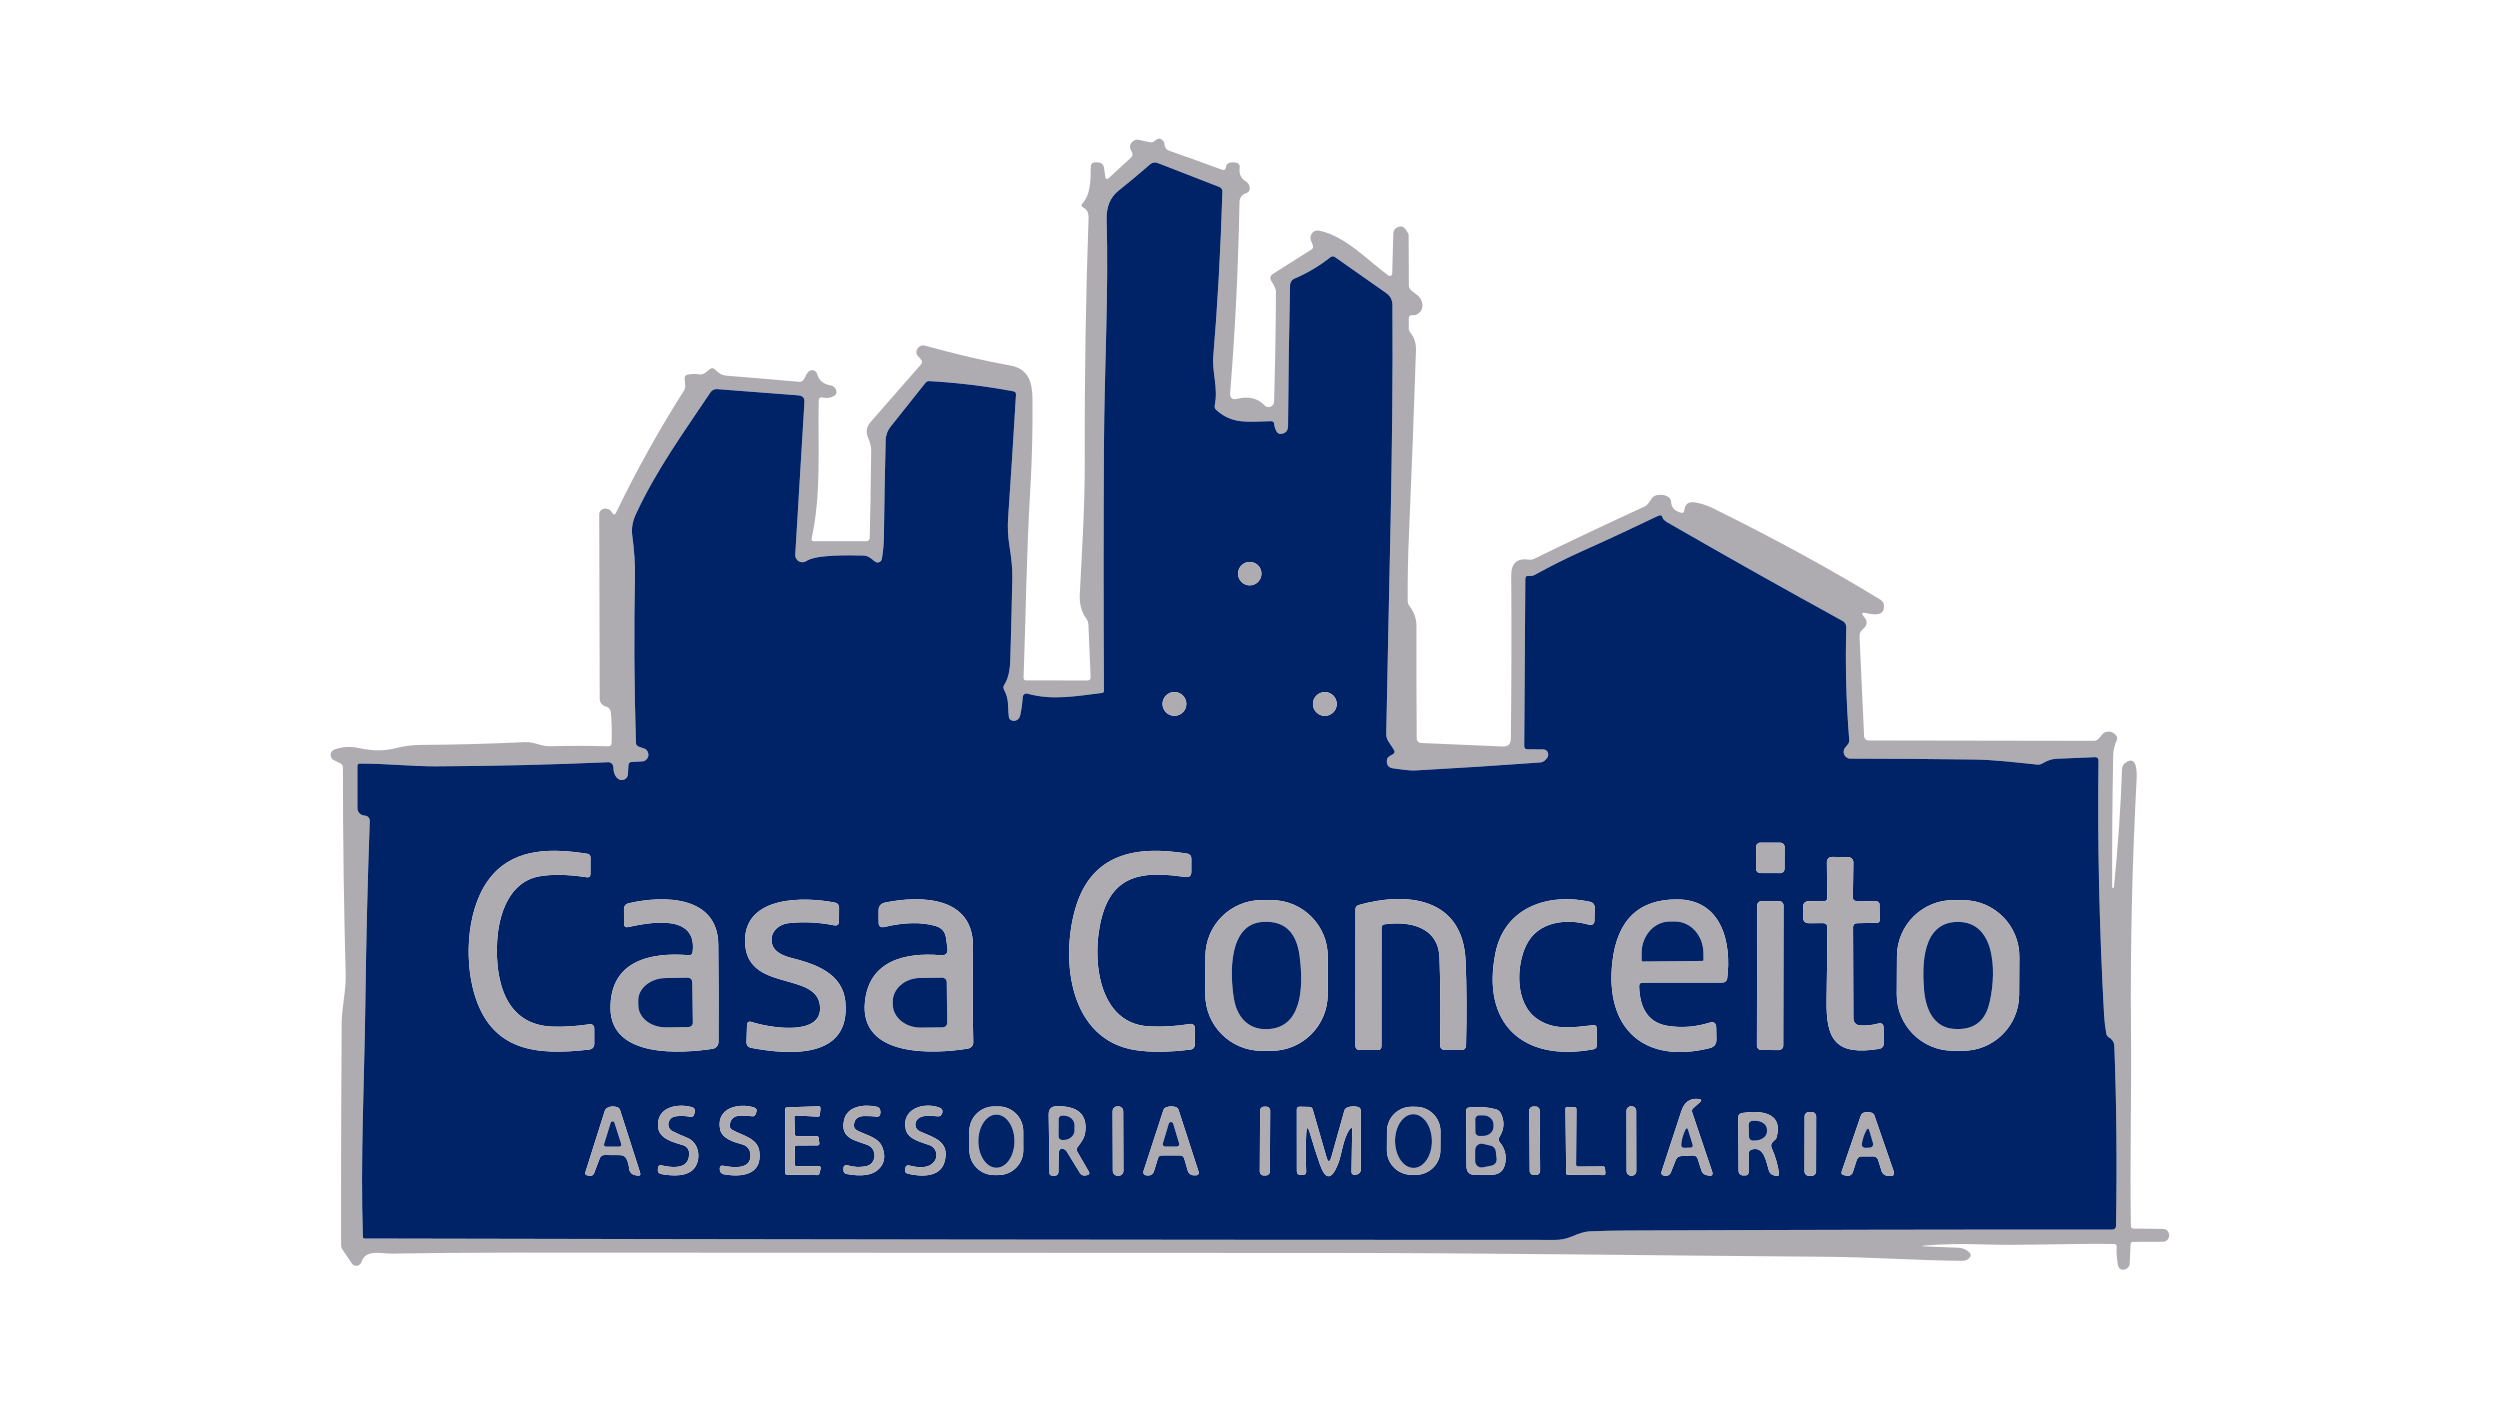 <?xml version="1.0" encoding="UTF-8" standalone="no"?>
<!-- Created with Inkscape (http://www.inkscape.org/) -->

<svg
   version="1.1"
   id="svg2"
   width="2560"
   height="1440"
   viewBox="0 0 2560 1440"
   sodipodi:docname="Logo Casa Conceito.ai"
   xmlns:inkscape="http://www.inkscape.org/namespaces/inkscape"
   xmlns:sodipodi="http://sodipodi.sourceforge.net/DTD/sodipodi-0.dtd"
   xmlns="http://www.w3.org/2000/svg"
   xmlns:svg="http://www.w3.org/2000/svg">
  <defs
     id="defs6">
    <clipPath
       clipPathUnits="userSpaceOnUse"
       id="clipPath16">
      <path
         d="M 0,1080 H 1920 V 0 H 0 Z"
         id="path14" />
    </clipPath>
  </defs>
  <sodipodi:namedview
     id="namedview4"
     pagecolor="#ffffff"
     bordercolor="#000000"
     borderopacity="0.25"
     inkscape:showpageshadow="2"
     inkscape:pageopacity="0.0"
     inkscape:pagecheckerboard="0"
     inkscape:deskcolor="#d1d1d1" />
  <g
     id="g8"
     inkscape:groupmode="layer"
     inkscape:label="Logo Casa Conceito"
     transform="matrix(1.333,0,0,-1.333,0,1440)">
    <g
       id="g10">
      <g
         id="g12"
         clip-path="url(#clipPath16)">
        <g
           id="g18"
           transform="translate(1625.505,138.7)">
          <path
             d="m 0,0 c -0.04,-1.999 -1.08,-2.999 -3.079,-2.999 -120.187,0.08 -244.613,-0.16 -373.317,-0.719 -9.236,-0.04 -18.592,-0.24 -28.108,-0.64 -3.239,-0.12 -7.876,-1.479 -13.914,-4.078 -3.878,-1.64 -7.956,-2.479 -12.194,-2.479 -308.266,0.04 -613.173,0.399 -914.762,1.079 -0.879,0 -1.319,0.44 -1.359,1.32 -1.999,59.654 1.16,121.347 1.879,178.402 0.6,48.259 1.719,95.278 3.399,141.018 0.08,2.159 -1.56,3.999 -3.719,4.118 -3.438,0.24 -5.757,2.439 -5.757,5.998 -0.04,11.475 -0.04,22.27 0,32.306 0,0.92 0.719,1.639 1.639,1.639 19.552,0.2 39.383,-2.159 59.054,-2.079 44.261,0.2 88.202,1.24 131.823,3.159 2.199,0.12 4.038,-1.64 4.078,-3.879 0.04,-3.878 1.199,-6.797 3.439,-8.716 2.958,-2.519 7.516,-0.6 7.756,3.279 l 0.4,6.997 c 0.12,1.599 0.959,2.439 2.559,2.519 l 8.076,0.44 c 1.32,0.039 2.559,0.679 3.399,1.719 1.519,1.799 1.719,3.798 0.56,5.997 -0.48,0.96 -1.32,1.719 -2.359,2.079 l -4.239,1.48 c -1.439,0.519 -2.199,1.519 -2.238,3.078 -1.36,43.381 -1.6,85.923 -0.76,127.705 0.2,9.555 -0.52,20.071 -2.079,31.506 -0.72,5.317 0.2,10.715 2.758,16.273 15.674,33.905 36.825,62.972 57.296,93.599 1.119,1.719 3.118,2.679 5.197,2.519 l 62.493,-4.798 c 3.199,-0.28 4.718,-1.999 4.518,-5.198 l -7.037,-117.189 c -0.28,-4.518 4.758,-7.397 8.516,-4.878 7.557,5.038 32.306,4.438 43.542,4.239 3.998,-0.081 6.237,-2.279 9.116,-4.598 1.999,-1.6 4.957,-0.48 5.357,2.039 1,5.797 1.52,11.634 1.56,17.512 0.32,24.589 0.759,49.099 1.359,73.568 0.08,3.798 1.399,7.477 3.798,10.475 l 26.749,33.626 c 0.759,0.959 1.759,1.399 2.998,1.359 22.111,-1.239 43.621,-3.878 64.572,-7.837 1.4,-0.279 2.079,-1.159 1.999,-2.598 -1.959,-33.306 -3.998,-64.812 -6.037,-94.519 -0.52,-7.317 -0.16,-14.674 1.079,-22.111 1.56,-9.475 2.28,-17.552 2.16,-24.149 -0.44,-21.391 -0.96,-42.302 -1.56,-62.773 -0.24,-8.516 -1.799,-14.993 -4.678,-19.351 -0.759,-1.16 -0.839,-2.359 -0.2,-3.599 4.239,-8.116 2.679,-12.514 3.759,-21.03 0.2,-1.32 0.879,-2.199 2.119,-2.679 2.879,-1.12 5.837,0.72 6.517,3.678 1.08,4.638 1.719,9.396 1.999,14.234 0.12,1.879 1.959,3.159 3.759,2.639 19.151,-5.438 38.063,-1.72 57.254,0.56 0.8,0.079 1.4,0.759 1.4,1.559 -0.36,62.253 -0.36,125.225 0,188.877 0.32,57.815 3.678,117.309 2.079,173.125 -0.28,9.676 2.679,17.033 8.916,22.07 8.436,6.797 16.673,13.634 24.629,20.551 1.52,1.32 3.599,1.68 5.478,0.96 l 47.579,-18.512 c 1.44,-0.56 2.359,-1.959 2.319,-3.478 -1.399,-45.54 -3.718,-87.522 -6.957,-125.866 -1.159,-13.634 3.839,-24.269 1.08,-38.383 -0.28,-1.479 0.16,-2.678 1.279,-3.678 11.995,-10.636 22.99,-8.996 41.862,-8.476 1.559,0.04 2.399,-0.68 2.519,-2.239 0.2,-2.12 0.879,-4.119 1.999,-5.958 0.68,-1.039 1.839,-1.639 3.078,-1.559 3.679,0.32 5.518,2.359 5.558,6.117 0.24,36.384 0.76,72.409 1.559,108.113 0.08,2.239 1.4,4.238 3.439,5.078 9.996,4.278 19.192,9.756 27.588,16.433 1,0.799 2.359,0.839 3.399,0.12 l 39.382,-27.668 c 3.199,-2.239 4.798,-5.318 4.838,-9.236 0.76,-109.592 -2.879,-221.544 -4.758,-329.377 -0.04,-2.039 0.52,-4.038 1.64,-5.757 l 4.238,-6.517 c 0.919,-1.4 0.639,-2.559 -0.8,-3.399 l -2.479,-1.439 c -1.319,-0.76 -2.039,-1.879 -2.119,-3.439 -0.24,-3.558 1.399,-5.517 4.878,-5.957 5.837,-0.72 11.795,-1.879 17.672,-1.56 31.306,1.72 63.133,3.759 95.519,6.118 0.999,0.08 1.999,0.48 2.798,1.119 2.279,1.8 3.279,3.599 3.039,5.358 -0.36,2.319 -1.679,3.479 -4.038,3.519 l -11.795,0.079 c -1.719,0.041 -2.559,0.88 -2.559,2.559 l 0.84,128.304 c 0,1.72 0.839,2.479 2.559,2.319 2.199,-0.2 3.278,0.04 5.157,1.08 12.195,6.677 23.87,12.554 35.025,17.552 18.352,8.197 38.144,17.393 59.414,27.588 1.72,0.8 2.839,0.32 3.359,-1.479 0.2,-0.64 0.52,-1.2 0.999,-1.64 0.72,-0.719 1.48,-1.319 2.319,-1.799 47.579,-27.388 92.56,-52.657 134.901,-75.887 1.799,-0.999 2.879,-2.918 2.839,-4.957 -0.839,-28.788 -0.08,-57.575 2.239,-86.323 0.12,-1.399 -0.28,-2.639 -1.199,-3.718 l -1.879,-2.279 c -2.8,-3.359 -0.441,-8.476 3.957,-8.476 29.468,0 61.054,-0.24 94.76,-0.68 16.593,-0.2 32.506,-2.279 48.939,-3.918 1.278,-0.12 2.599,0.16 3.758,0.839 3.718,2.279 7.276,3.479 10.755,3.639 9.395,0.439 19.231,0.839 29.507,1.239 1.959,0.08 2.959,-0.879 2.918,-2.879 -0.839,-62.493 0.56,-127.624 4.279,-195.394 0.279,-4.678 0.839,-9.316 1.679,-13.994 0.24,-1.36 0.959,-2.399 2.159,-3.079 2.599,-1.559 3.918,-3.798 4.039,-6.797 C 0.399,93.199 0.84,47.259 0,0 m 36.144,-2.479 -22.91,0.28 c -0.96,0 -1.759,0.8 -1.799,1.759 -0.8,50.698 0.519,100.596 0.08,149.895 -0.6,63.372 0.839,128.144 4.357,194.275 0.121,2.199 0.081,4.358 -0.199,6.517 -0.839,7.077 -3.678,8.836 -8.597,5.278 -1.479,-1.08 -2.398,-2.799 -2.439,-4.638 -0.999,-29.267 -3.078,-59.494 -6.236,-90.72 -0.041,-0.48 -0.32,-0.72 -0.8,-0.68 h -0.04 c -0.36,0 -0.52,0.16 -0.52,0.52 -0.12,32.905 0.16,66.49 0.76,100.676 0.04,4.198 1,8.316 2.799,12.314 0.519,1.2 0.32,2.599 -0.521,3.639 -2.039,2.439 -4.478,3.358 -7.316,2.758 -1.24,-0.239 -2.319,-0.919 -3.158,-1.838 l -2.999,-3.439 c -0.92,-1.04 -2.239,-1.639 -3.639,-1.639 l -173.084,0.279 c -1.799,0 -3.319,1.44 -3.399,3.239 l -3.518,76.367 c -0.121,2.359 0.719,4.278 2.519,5.797 3.558,2.959 3.918,6.117 0.999,9.476 -2.439,2.839 -1.839,3.798 1.799,2.919 9.516,-2.319 13.994,-0.32 13.434,6.037 -0.16,1.719 -1.119,3.319 -2.638,4.238 -37.344,22.91 -80.245,46.38 -128.744,70.33 -4.838,2.359 -9.556,3.878 -14.154,4.517 -4.678,0.68 -7.317,-1.399 -7.836,-6.237 -0.2,-1.559 -1.04,-2.119 -2.519,-1.719 -4.918,1.319 -7.477,4.078 -7.597,8.316 -0.04,1.4 -0.64,2.559 -1.759,3.479 -2.279,1.759 -5.278,2.319 -8.996,1.719 -5.358,-0.92 -4.878,-6.597 -9.956,-8.916 -28.108,-12.914 -56.256,-26.228 -84.403,-39.983 -1.32,-0.639 -2.839,-0.879 -4.318,-0.679 -8.996,1.319 -13.474,-2.799 -13.394,-12.275 0.279,-41.622 0.2,-83.403 -0.28,-125.265 -0.04,-4.158 -2.159,-6.157 -6.358,-5.997 l -62.173,2.678 c -2.519,0.12 -3.758,1.4 -3.798,3.919 -0.2,30.106 -0.24,58.734 -0.2,85.882 0.04,5.638 -1.799,10.835 -5.478,15.593 -0.759,1 -1.199,2.279 -1.239,3.559 -0.12,16.992 0.2,34.025 0.96,51.017 2.039,47.46 3.838,94.599 5.397,141.459 0.2,5.477 -1.239,10.075 -4.278,13.794 -0.879,1.039 -1.319,2.239 -1.279,3.558 l 0.04,7.797 c 0,0.839 0.399,1.479 1.159,1.839 0.52,0.24 1.08,0.32 1.639,0.24 1.52,-0.2 2.919,0.12 4.159,0.999 3.318,2.28 4.278,5.598 2.878,9.916 -1.239,3.879 -5.157,5.638 -8.036,8.197 -1.16,1.079 -1.759,2.399 -1.759,3.958 l -0.16,38.183 c 0,0.56 -0.12,1.12 -0.4,1.6 -2.079,3.918 -4.078,5.677 -6.038,5.317 -3.478,-0.679 -5.237,-2.479 -5.317,-5.437 l -0.88,-30.827 c -0.04,-1.479 -1.719,-2.279 -2.918,-1.399 -16.153,11.795 -32.706,29.907 -52.497,34.265 -3.599,0.799 -5.998,-0.48 -7.157,-3.838 -0.36,-1.04 -0.32,-2.08 0.04,-3.119 l 1.559,-4.158 c 0.52,-1.4 0.12,-2.519 -1.12,-3.279 l -29.307,-18.512 c -2.359,-1.479 -2.799,-3.438 -1.319,-5.837 1.559,-2.519 3.478,-5.398 3.438,-8.477 -0.12,-25.948 -0.6,-53.976 -1.439,-84.003 -0.12,-3.798 -4.758,-5.557 -7.357,-2.799 -5.198,5.478 -12.155,7.157 -20.831,5.038 -4.038,-0.999 -5.917,0.56 -5.557,4.718 3.838,47.139 6.237,95.838 7.156,146.136 0.04,3.479 1.72,5.838 4.998,7.037 2.359,0.84 3.279,2.519 2.759,4.958 -0.36,1.799 -1.359,3.199 -2.919,4.158 -3.758,2.319 -5.317,5.758 -4.678,10.276 0.32,2.199 -0.599,3.558 -2.759,4.078 -1.599,0.4 -3.198,0.4 -4.797,0 -1.76,-0.44 -2.759,-1.559 -2.959,-3.359 -0.28,-2.039 -1.359,-2.678 -3.239,-1.999 -12.554,4.678 -25.908,9.476 -40.062,14.394 -2.479,0.84 -3.798,2.559 -3.918,5.118 -0.08,1.239 -0.56,2.279 -1.48,3.118 -1.799,1.68 -3.718,1.6 -5.717,-0.279 -1.24,-1.16 -2.719,-1.6 -4.398,-1.24 l -8.197,1.799 c -1.439,0.32 -2.919,0 -4.118,-0.879 -2.959,-2.119 -3.399,-4.798 -1.36,-8.077 1.12,-1.799 0.92,-3.398 -0.639,-4.838 l -16.833,-15.513 c -1.559,-1.439 -2.519,-1.12 -2.799,1 l -0.879,6.597 c -0.36,2.719 -1.919,4.158 -4.678,4.358 l -1.32,0.08 c -2.839,0.2 -4.238,-1.12 -4.278,-3.958 -0.04,-8.997 0.08,-20.951 -6.517,-27.788 -0.84,-0.84 -0.56,-2.279 0.52,-2.799 3.558,-1.719 4.478,-4.878 4.318,-8.676 -2.119,-60.254 -3.119,-122.787 -2.919,-187.599 0.08,-33.545 -2.079,-66.89 -3.798,-100.835 -0.4,-7.477 1.279,-13.795 4.998,-18.912 0.999,-1.4 1.559,-2.919 1.639,-4.638 l 1.679,-40.023 c 0.08,-1.879 -0.799,-2.799 -2.679,-2.799 l -46.699,0.04 c -1.479,0 -2.159,0.72 -2.119,2.199 1.759,48.579 2.199,95.159 5.158,144.777 1.319,22.031 1.879,45.021 1.679,68.89 -0.04,7.237 -1.04,12.715 -2.959,16.433 -2.679,5.198 -7.237,8.356 -13.714,9.516 -19.951,3.558 -41.902,8.676 -65.931,15.353 -1.52,0.44 -2.879,0.2 -4.079,-0.64 -1.119,-0.759 -1.879,-1.759 -2.278,-2.958 -0.52,-1.64 -0.24,-3.079 0.919,-4.318 l 2.279,-2.559 c 1.24,-1.32 1.24,-2.679 0.04,-4.038 l -38.623,-44.141 c -3.159,-3.559 -3.798,-7.557 -1.999,-11.955 1.319,-3.238 2.479,-6.277 2.439,-9.796 -0.2,-21.431 -0.56,-43.861 -1.12,-67.331 -0.04,-1.399 -1.199,-2.518 -2.599,-2.518 h -40.262 c -1.48,0 -2.079,0.719 -1.759,2.199 7.596,34.305 4.677,71.329 5.437,105.834 0.04,1.879 1,2.678 2.879,2.399 l 1.599,-0.24 c 2.199,-0.36 4.318,-0.04 6.318,0.919 1.919,0.92 2.878,1.919 2.838,3.079 -0.08,3.119 -1.679,4.958 -4.758,5.558 -5.397,0.999 -8.756,3.878 -10.035,8.596 -0.36,1.359 -1.4,2.439 -2.719,2.919 -0.88,0.279 -1.719,0.239 -2.559,-0.121 -3.119,-1.359 -3.359,-4.917 -5.398,-7.316 -0.919,-1.04 -2.039,-1.48 -3.398,-1.36 -19.072,1.72 -37.664,3.319 -55.776,4.718 -3.838,0.28 -6.117,2.359 -8.756,4.838 -1.239,1.16 -2.559,1.24 -3.878,0.16 l -3.439,-2.719 c -1.479,-1.159 -3.158,-1.559 -4.998,-1.279 -2.918,0.48 -5.837,0.4 -8.716,-0.24 -1.639,-0.36 -2.359,-1.359 -2.199,-2.999 l 0.44,-5.397 c 0.12,-1.36 -0.2,-2.599 -0.92,-3.759 -19.071,-30.027 -36.464,-61.253 -52.177,-93.759 -0.959,-1.999 -1.959,-2.039 -3.039,-0.08 -1.039,1.959 -2.758,2.999 -5.157,3.119 -2.599,0.159 -4.758,-1.88 -4.758,-4.478 l 0.36,-141.539 c 0,-2.758 1.839,-5.197 4.518,-5.957 2.519,-0.68 3.918,-2.359 4.118,-4.998 0.64,-8.196 0.8,-15.913 0.48,-23.189 -0.08,-1.68 -0.96,-2.479 -2.639,-2.439 -15.233,0.439 -30.187,0.439 -44.941,0.039 -6.756,-0.159 -11.674,3.519 -18.911,3.159 -26.549,-1.239 -53.017,-1.959 -79.366,-2.119 -6.957,-0.04 -13.514,-0.84 -19.711,-2.479 -8.716,-2.279 -18.112,-2.279 -28.228,0 -6.437,1.4 -13.034,1.24 -19.192,-1.119 -3.598,-1.4 -3.838,-6.398 -0.359,-8.117 l 4.958,-2.439 c 1.319,-0.68 1.999,-1.759 1.999,-3.238 0.039,-56.096 0.759,-109.113 2.159,-159.051 0.32,-12.075 -2.999,-25.029 -3.119,-37.664 -0.36,-56.015 -0.52,-112.671 -0.44,-169.926 0,-1.399 0.4,-2.719 1.2,-3.878 l 7.077,-10.436 c 1.959,-2.838 6.277,-2.199 7.356,1.08 3.319,10.236 15.154,6.317 23.35,6.477 29.348,0.52 60.814,0.76 94.399,0.76 212.107,-0.08 421.057,-0.16 626.807,-0.24 124.666,-0.04 249.811,-1.999 381.233,-2.959 34.306,-0.24 69.73,-2.879 104.195,-3.078 2.439,-0.04 4.399,0.959 5.838,2.998 0.96,1.36 0.36,2.839 -1.799,4.438 -2.159,1.64 -4.598,2.479 -7.277,2.599 l -25.349,1.04 c -3.639,0.12 -3.639,0.36 -0.04,0.68 12.914,1.079 27.068,1.399 42.422,0.879 34.144,-1.119 67.609,0.84 102.434,0.28 1.56,0 2.279,-0.76 2.16,-2.319 -0.28,-4.438 0.08,-9.036 0.999,-13.794 0.6,-2.999 2.359,-4.118 5.238,-3.439 2.159,0.52 3.718,2.399 3.798,4.638 l 0.6,14.634 c 0.04,1.28 0.719,1.919 1.959,1.919 l 23.07,0.08 c 1.879,0 3.559,1.16 4.238,2.919 0.599,1.479 0.56,2.879 -0.08,4.238 -0.839,1.799 -2.239,2.679 -4.198,2.679"
             style="fill:#aeacb1;fill-opacity:1;fill-rule:nonzero;stroke:none"
             id="path20" />
        </g>
        <g
           id="g22"
           transform="translate(1551.1,316.096)">
          <path
             d="m 0,0 c -0.122,-23.904 -19.594,-43.175 -43.487,-43.034 l -7.516,0.039 c -23.887,0.14 -43.158,19.611 -43.034,43.487 l 0.153,29.187 c 0.123,23.904 19.595,43.175 43.487,43.034 l 7.516,-0.039 C -18.994,72.534 0.278,53.063 0.153,29.187 Z m -99.279,-139.173 -1.719,0.12 c -2.159,0.12 -4.038,1.559 -4.678,3.638 l -2.679,8.596 c -0.52,1.56 -1.959,2.639 -3.558,2.639 l -8.837,0.04 c -2.079,0 -3.438,-0.999 -4.078,-2.999 l -2.919,-9.116 c -0.639,-2.039 -2.758,-3.238 -4.837,-2.758 l -2.119,0.479 c -1.6,0.36 -2.12,1.28 -1.6,2.839 l 14.594,42.622 c 0.52,1.479 1.519,2.399 3.038,2.718 1.88,0.36 3.639,0.28 5.318,-0.28 1.08,-0.359 1.8,-1.039 2.159,-2.119 l 14.754,-42.701 c 0.919,-2.639 -0.04,-3.878 -2.839,-3.718 m -48.659,134.461 c 0.32,19.751 0.52,38.543 0.56,56.335 0,2.279 -1.12,3.399 -3.399,3.399 l -10.515,-0.04 c -3.199,0 -4.798,1.599 -4.758,4.758 l 0.04,7.477 c 0,3.078 1.559,4.638 4.678,4.678 l 11.515,0.079 c 1.599,0 2.399,0.8 2.359,2.359 l -0.24,27.069 c -0.04,2.998 1.479,4.518 4.478,4.478 l 11.955,-0.16 c 2.199,-0.04 3.958,-1.839 3.918,-4.038 l -0.36,-27.069 c 0,-1.639 0.84,-2.519 2.479,-2.559 l 15.474,-0.319 c 1.639,-0.04 2.479,-0.88 2.519,-2.559 l 0.119,-11.755 c 0,-1.4 -0.679,-2.079 -2.039,-2.119 l -15.193,-0.32 c -2.159,-0.04 -3.239,-1.12 -3.239,-3.279 l 0.24,-70.049 c 0,-2.719 2.079,-4.958 4.798,-5.158 4.798,-0.36 9.516,0.12 14.154,1.36 2.839,0.759 4.239,-0.36 4.278,-3.279 l 0.08,-11.715 c 0.04,-2.599 -1.239,-4.078 -3.798,-4.478 -32.506,-5.118 -40.583,6.397 -40.103,36.904 m -8.073,-130.99 c -0.003,-1.872 -1.523,-3.391 -3.404,-3.393 l -2.08,0.004 c -1.876,-0.002 -3.396,1.517 -3.392,3.404 l 0.073,42.221 c 0.003,1.872 1.522,3.391 3.404,3.393 l 2.08,-0.004 c 1.876,0.002 3.395,-1.517 3.392,-3.404 z m -24.222,232.467 c -0.011,-1.84 -1.49,-3.32 -3.33,-3.306 l -15.273,0.053 c -1.839,0.013 -3.318,1.493 -3.307,3.33 l 0.058,16.713 c 0.011,1.841 1.49,3.32 3.33,3.307 l 15.274,-0.054 c 1.838,-0.013 3.317,-1.492 3.306,-3.33 z m -0.984,-135.84 c 0.013,-1.861 -1.546,-3.381 -3.404,-3.392 l -13.435,0.023 c -1.86,-0.012 -3.379,1.508 -3.393,3.405 l 0.189,107.633 c -0.015,1.861 1.545,3.38 3.404,3.392 l 13.434,-0.023 c 1.859,0.011 3.378,-1.508 3.393,-3.405 z m -5.424,-100.018 -1.359,0.28 c -2.16,0.439 -3.599,1.679 -4.279,3.798 -1.839,5.678 -3.358,18.752 -12.834,16.233 -1.8,-0.44 -2.679,-1.599 -2.679,-3.479 l -0.04,-13.914 c 0,-1.719 -0.88,-2.558 -2.599,-2.598 h -1.639 c -1.919,0 -3.438,1.519 -3.479,3.438 l -0.24,40.982 c -0.039,1.999 0.96,3.159 2.959,3.518 12.994,2.16 31.906,1.12 26.549,-18.551 -0.24,-1 -0.88,-1.88 -1.76,-2.479 -0.919,-0.68 -1.639,-1.52 -2.119,-2.519 -0.48,-1.08 -0.48,-2.119 0,-3.199 2.839,-6.397 4.718,-12.874 5.678,-19.431 0.24,-1.719 -0.48,-2.399 -2.159,-2.079 m -37.624,151.694 c -0.24,-1.84 -1.799,-3.199 -3.638,-3.199 l -61.094,-0.04 c -2.039,0 -2.998,-1 -2.918,-3.039 0.559,-17.952 7.916,-28.027 22.03,-30.227 10.676,-1.679 21.271,-0.879 31.747,2.399 3.557,1.16 5.397,-0.159 5.437,-3.918 l 0.16,-8.916 c 0.04,-3.559 -1.64,-5.758 -5.118,-6.637 -50.738,-12.635 -80.725,15.233 -74.807,66.411 3.718,31.986 20.271,47.939 49.738,47.819 34.425,-0.08 41.942,-33.545 38.463,-60.653 m -14.513,-151.455 -1.519,0.36 c -1.88,0.44 -3.159,1.56 -3.759,3.439 l -2.759,8.676 c -0.639,2.039 -2.039,3.039 -4.158,2.919 l -8.556,-0.44 c -2.079,-0.12 -3.519,-1.119 -4.278,-3.078 l -3.799,-9.596 c -0.72,-1.8 -2.639,-2.839 -4.518,-2.439 l -1.119,0.2 c -1.2,0.239 -1.96,1.479 -1.56,2.638 5.238,16.033 10.316,31.627 15.314,46.78 2.279,7.077 6.797,10.155 13.474,9.316 2.039,-0.28 2.319,-1.08 0.76,-2.479 l -5.038,-4.478 c -1,-0.92 -1.32,-1.999 -0.88,-3.319 l 15.273,-45.3 c 0.92,-2.759 -0.039,-3.838 -2.878,-3.199 m -58.768,-0.119 -0.56,-10e-4 c -1.886,10e-4 -3.445,1.52 -3.444,3.433 l -0.081,46.379 c 0,1.886 1.519,3.445 3.432,3.445 l 0.56,0.001 c 1.885,-0.001 3.445,-1.52 3.445,-3.433 l 0.08,-46.379 c 0,-1.886 -1.52,-3.445 -3.432,-3.445 m -21.597,0.479 -27.548,0.16 c -0.72,0 -1.28,0.56 -1.28,1.28 l -0.559,49.578 c 0,0.76 0.639,1.359 1.399,1.319 l 5.797,-0.279 c 0.68,-0.04 1.24,-0.64 1.24,-1.36 l -0.28,-42.901 c 0,-0.72 0.6,-1.319 1.32,-1.319 l 19.551,0.12 c 0.68,0 1.239,-0.52 1.319,-1.2 l 0.36,-3.958 c 0.08,-0.76 -0.52,-1.44 -1.319,-1.44 m -83.084,170.926 c 7.237,35.144 40.862,45.9 72.368,39.023 2.599,-0.56 3.879,-2.199 3.839,-4.878 l -0.24,-9.996 c -0.04,-1.999 -1.959,-3.398 -3.878,-2.839 -17.873,5.158 -39.623,2.599 -48.459,-15.553 -7.757,-15.793 -8.797,-44.18 7.636,-56.215 12.995,-9.516 27.508,-7.157 43.701,-5.318 1.8,0.2 2.679,-0.6 2.719,-2.399 l 0.2,-12.594 c 0.04,-2.039 -0.96,-3.239 -2.959,-3.599 -53.976,-9.916 -86.162,19.752 -74.927,74.368 m 31.09,-170.879 -1.679,-0.012 c -1.743,0.005 -3.183,1.405 -3.181,3.137 l -0.323,46.298 c 0.002,1.748 1.401,3.187 3.137,3.181 l 1.679,0.011 c 1.743,-0.005 3.182,-1.404 3.181,-3.136 l 0.323,-46.298 c -0.002,-1.748 -1.401,-3.188 -3.137,-3.181 m -23.613,9.349 c -1,-6.077 -4.599,-9.156 -10.756,-9.236 l -12.194,-0.12 c -4.558,-0.04 -6.837,2.199 -6.877,6.798 l -0.2,42.541 c -0.04,1.559 0.759,2.399 2.319,2.559 7.316,0.719 14.113,0.239 20.431,-1.4 1.719,-0.44 3.158,-1.639 3.918,-3.278 2.959,-6.158 2.559,-12.195 -1.159,-18.072 -0.88,-1.4 -0.8,-2.719 0.239,-3.959 3.839,-4.518 5.278,-9.795 4.279,-15.833 m -34.026,86.642 -11.954,0.04 c -2.799,0.04 -4.158,1.44 -4.118,4.239 0.359,24.949 0.239,47.099 -0.44,66.491 -0.84,24.189 -23.23,28.387 -42.182,25.828 -1.559,-0.2 -2.359,-1.119 -2.359,-2.719 l -0.04,-90.84 c 0,-2.039 -0.999,-3.039 -2.999,-3.039 l -13.554,0.04 c -2.319,0.04 -3.478,1.2 -3.478,3.479 l 0.04,104.434 c 0,1.799 0.879,2.959 2.639,3.479 36.544,10.315 79.805,6.037 81.964,-42.781 0.84,-19.352 0.959,-40.982 0.36,-64.932 -0.08,-2.519 -1.36,-3.759 -3.879,-3.719 m -15.831,-77.074 c -0.041,-10.447 -8.558,-18.884 -19.01,-18.812 l -3.279,0.017 c -10.458,0.071 -18.854,8.548 -18.812,19.011 l 0.075,14.473 c 0.042,10.448 8.559,18.884 19.011,18.813 l 3.279,-0.017 c 10.458,-0.072 18.854,-8.548 18.812,-19.011 z m -64.294,-18.524 -1.599,-0.24 c -1.279,-0.2 -2.439,0.84 -2.399,2.119 l 0.52,31.746 c 0.04,2.679 -0.68,2.919 -2.159,0.68 -5.118,-7.676 -5.678,-18.951 -8.876,-26.748 -4.918,-11.995 -9.516,-11.875 -13.794,0.32 -2.439,6.957 -4.958,14.753 -7.477,23.389 -1.719,5.958 -2.719,5.838 -2.999,-0.359 -0.4,-9.476 -0.4,-19.112 0,-28.828 0.04,-1.319 -0.999,-2.439 -2.319,-2.439 h -1.879 c -1.999,0 -2.999,1 -2.999,2.999 l -0.039,47.179 c 0,1.52 0.759,2.279 2.278,2.24 l 7.397,-0.161 c 1.36,-0.04 2.199,-0.679 2.559,-1.959 l 10.476,-36.264 c 1.319,-4.598 2.598,-4.598 3.918,0 l 9.875,35.225 c 0.36,1.319 1.2,2.199 2.48,2.638 2.598,0.92 5.237,1.04 7.916,0.36 1.479,-0.36 2.199,-1.319 2.199,-2.798 l 0.04,-45.5 c 0,-1.8 -1.319,-3.319 -3.119,-3.599 m -73.069,95.005 c -23.928,0.034 -43.28,19.465 -43.225,43.377 l 0.051,29.187 c 0.054,23.907 19.446,43.259 43.377,43.225 l 7.436,-0.012 c 23.928,-0.034 43.28,-19.465 43.226,-43.377 l -0.051,-29.187 c -0.055,-23.908 -19.446,-43.259 -43.377,-43.226 z m 6.377,-92.666 c 0.002,-1.739 -1.398,-3.098 -3.136,-3.102 l -1.519,0.008 c -1.741,-0.004 -3.1,1.395 -3.102,3.135 l 0.244,46.619 c -0.002,1.739 1.397,3.098 3.135,3.102 l 1.519,-0.008 c 1.741,0.004 3.101,-1.395 3.102,-3.135 z m -56.534,-2.938 -1.759,-0.04 c -2.239,-0.04 -4.198,1.439 -4.798,3.558 l -2.639,9.156 c -0.52,1.719 -1.639,2.599 -3.438,2.599 l -13.914,-0.04 c -1.44,0 -2.399,-0.68 -2.839,-2.039 l -3.199,-10.316 c -0.599,-1.919 -2.399,-3.158 -4.438,-3.038 l -1.479,0.12 c -1.519,0.119 -2.559,1.639 -2.079,3.078 l 15.313,46.979 c 0.32,1 0.96,1.68 1.919,2.08 2.439,0.999 4.918,1.079 7.357,0.32 1.24,-0.36 2.039,-1.16 2.439,-2.4 l 15.393,-47.499 c 0.4,-1.239 -0.519,-2.518 -1.839,-2.518 m -92.959,204.67 c 12.234,42.742 46.779,48.739 85.642,42.462 2.359,-0.36 3.559,-1.76 3.519,-4.118 v -9.956 c -0.04,-2.999 -1.52,-4.318 -4.518,-3.918 -25.949,3.518 -51.658,4.837 -62.453,-24.99 -10.235,-28.227 -8.556,-87.601 34.545,-89.76 10.435,-0.52 20.911,0.08 31.506,1.839 1.959,0.32 3.758,-1.2 3.718,-3.199 l -0.159,-12.554 c -0.04,-2.359 -1.2,-3.679 -3.519,-3.959 -16.153,-1.999 -30.027,-2.159 -41.582,-0.44 -50.897,7.477 -58.214,68.371 -46.699,108.593 m 33.278,-205.029 -0.72,-0.003 c -2.052,0.002 -3.731,1.641 -3.731,3.706 l -0.16,45.82 c 0,2.053 1.639,3.732 3.706,3.731 l 0.719,0.003 c 2.052,-0.002 3.732,-1.641 3.732,-3.706 l 0.16,-45.82 c 0,-2.053 -1.64,-3.732 -3.706,-3.731 m -23.722,0.558 -1.76,-0.359 c -1.639,-0.32 -3.318,0.439 -4.198,1.879 -3.278,5.437 -6.637,10.915 -10.075,16.432 -0.8,1.32 -2.2,2.2 -3.759,2.359 -0.759,0.04 -1.399,-0.359 -1.919,-1.279 -0.36,-0.72 -0.56,-1.479 -0.6,-2.319 l -0.16,-13.914 c 0,-2.359 -1.199,-3.478 -3.558,-3.318 l -1.72,0.119 c -0.919,0.081 -1.599,0.8 -1.599,1.72 l -0.64,45.06 c -0.039,4.278 2.04,6.437 6.278,6.477 15.873,0.2 23.19,-6.117 21.91,-19.031 -0.479,-5.318 -2.918,-8.357 -5.957,-12.315 -0.92,-1.16 -0.999,-2.399 -0.24,-3.638 l 9.036,-15.634 c 0.52,-0.879 0,-2.039 -1.039,-2.239 m 66.61,371.039 c 5.038,0 9.156,-4.118 9.156,-9.156 0,-5.038 -4.118,-9.156 -9.156,-9.156 -5.037,0 -9.156,4.118 -9.156,9.156 0,5.038 4.119,9.156 9.156,9.156 m 57.855,99.916 c 4.958,0 8.996,-4.038 8.996,-8.996 0,-4.958 -4.038,-8.996 -8.996,-8.996 -4.957,0 -8.996,4.038 -8.996,8.996 0,4.958 4.039,8.996 8.996,8.996 m 57.695,-99.956 c 5.038,0 9.156,-4.119 9.156,-9.156 0,-5.038 -4.118,-9.156 -9.156,-9.156 -5.038,0 -9.156,4.118 -9.156,9.156 0,5.037 4.118,9.156 9.156,9.156 m -250.645,-371.036 -3.358,-0.006 c -10.521,-0.037 -19.038,8.48 -19.065,18.999 l -0.026,14.634 c -0.027,10.511 8.489,19.027 18.999,19.065 l 3.359,0.005 c 10.521,0.037 19.037,-8.479 19.064,-18.998 l 0.026,-14.634 c 0.027,-10.511 -8.489,-19.028 -18.999,-19.065 M -886.656,-5.272 c 3.279,31.227 30.307,37.984 58.215,35.665 3.958,-0.36 5.677,1.439 5.158,5.397 l -1.04,7.677 c -0.68,4.958 -3.398,8.116 -8.236,9.436 -10.876,3.078 -23.91,2.799 -39.104,-0.8 -2.998,-0.68 -4.478,0.48 -4.478,3.559 l -0.04,8.876 c -0.04,3.518 1.68,5.637 5.118,6.317 28.348,5.718 67.851,4.438 67.411,-34.185 -0.32,-28.188 -0.24,-52.577 0.2,-73.168 0.04,-2.399 -1.679,-4.438 -4.038,-4.838 -25.709,-4.238 -83.644,-7.197 -79.166,36.064 m 61.054,-123.386 c -3.559,-12.035 -18.672,-11.075 -28.068,-8.796 -1.76,0.44 -2.479,1.519 -2.159,3.318 l 0.28,1.36 c 0.2,1.239 1.439,1.999 2.678,1.679 9.796,-2.599 16.353,-1.519 19.672,3.239 3.079,4.358 1.239,10.435 -3.758,12.314 -6.238,2.319 -16.513,4.438 -18.273,11.795 -3.878,16.433 14.194,21.631 26.109,16.913 1.479,-0.6 2.159,-1.68 1.959,-3.279 -0.08,-0.599 -0.28,-1.199 -0.599,-1.759 -0.6,-1.08 -1.56,-1.599 -2.799,-1.519 -4.918,0.36 -12.835,1.679 -16.233,-2.879 -2.199,-2.919 -1.12,-7.157 2.199,-8.636 10.755,-4.838 23.71,-7.677 18.992,-23.75 m -51.298,-5.997 c -4.758,-4.038 -12.675,-5.078 -23.75,-3.039 -1.719,0.32 -2.559,1.36 -2.519,3.079 l 0.04,1.639 c 0.04,1.439 1.4,2.479 2.799,2.039 4.838,-1.479 9.716,-1.719 14.554,-0.759 8.316,1.679 8.596,13.434 1.159,16.312 -9.436,3.639 -21.311,4.838 -18.072,19.152 2.519,11.115 15.953,12.195 25.029,10.236 1.559,-0.321 2.479,-1.28 2.759,-2.839 0.2,-0.92 0.2,-1.839 0,-2.759 -0.28,-1.52 -1.2,-2.199 -2.719,-1.999 -3.398,0.36 -6.837,0.52 -10.235,0.399 -4.479,-0.199 -6.917,-2.438 -7.277,-6.796 -0.16,-1.72 0.759,-3.359 2.279,-4.159 6.757,-3.678 16.632,-5.197 19.591,-13.034 2.759,-7.237 1.52,-13.074 -3.638,-17.472 m -96.958,93.839 c -2.599,0.48 -3.878,2.039 -3.798,4.678 l 0.4,12.554 c 0.079,2.559 1.319,3.439 3.718,2.639 11.915,-3.918 53.337,-11.635 52.417,11.195 -1.159,28.827 -57.575,10.596 -57.655,51.178 -0.08,35.025 46.14,33.865 68.81,29.427 2.279,-0.44 3.439,-1.839 3.439,-4.198 l -0.08,-10.156 c -0.04,-2.599 -1.32,-3.638 -3.879,-3.118 -11.554,2.319 -23.109,2.878 -34.664,1.639 -8.836,-0.92 -15.833,-8.237 -12.355,-17.432 1.919,-5.038 8.716,-7.837 13.634,-9.117 18.752,-4.678 40.143,-11.674 42.182,-34.104 4.038,-44.061 -43.381,-40.623 -72.169,-35.185 m 52.137,-96.638 c -0.159,-0.6 -0.719,-1.04 -1.319,-1.04 l -23.51,0.24 c -0.759,0 -1.359,0.6 -1.359,1.36 v 49.018 c 0,0.72 0.6,1.359 1.319,1.359 l 24.39,0.88 c 0.799,0 1.439,-0.68 1.399,-1.479 l -0.48,-5.278 c -0.08,-0.76 -0.679,-1.279 -1.439,-1.239 l -16.673,0.879 c -0.799,0.04 -1.479,-0.599 -1.439,-1.399 l 0.36,-13.114 c 0.04,-0.72 0.639,-1.32 1.359,-1.32 h 15.513 c 0.68,0 1.28,-0.519 1.36,-1.199 l 0.559,-4.398 c 0.12,-0.8 -0.519,-1.519 -1.359,-1.519 l -16.153,-0.081 c -0.76,0 -1.359,-0.599 -1.359,-1.359 l -0.08,-13.154 c 0,-0.76 0.6,-1.359 1.359,-1.359 l 17.313,-0.04 c 0.879,0 1.519,-0.84 1.319,-1.72 z m -73.448,-0.44 c -1.679,0.32 -2.918,1.719 -2.958,3.399 l -0.04,1.279 c -0.04,1.24 1.079,2.159 2.279,1.919 7.916,-1.519 22.79,-3.478 21.19,9.476 -0.399,3.199 -2.678,5.878 -5.797,6.757 -6.357,1.799 -16.033,4.278 -17.472,11.915 -3.039,16.233 14.073,20.191 25.908,16.632 1.96,-0.599 2.599,-1.879 1.92,-3.838 l -0.6,-1.519 c -0.32,-0.92 -1.2,-1.519 -2.159,-1.479 -6.558,0.199 -16.353,2.998 -17.593,-6.557 -0.2,-1.76 0.44,-3.079 1.959,-3.919 7.757,-4.398 19.472,-6.237 20.792,-16.673 2.279,-18.471 -14.394,-19.711 -27.429,-17.392 m -3.998,101.636 c 0,-2.639 -1.919,-4.878 -4.558,-5.278 -23.63,-3.558 -77.846,-7.317 -78.405,30.787 -0.48,36.744 30.426,43.621 60.173,41.142 1.719,-0.12 2.679,0.639 2.919,2.358 3.878,30.107 -33.306,22.711 -49.458,19.272 -2.119,-0.44 -3.199,0.4 -3.239,2.599 l -0.04,10.915 c -0.04,2.599 1.239,4.198 3.798,4.798 27.548,6.277 68.25,5.518 68.65,-31.666 0.28,-24.589 0.32,-49.578 0.16,-74.927 m -17.992,-96.158 c -5.158,-7.837 -17.872,-6.757 -25.709,-5.358 -2.199,0.4 -3.118,1.679 -2.839,3.878 l 0.2,1.4 c 0.16,1.039 1.2,1.759 2.239,1.519 14.674,-3.398 21.831,-0.28 21.551,9.436 -0.08,2.759 -1.919,5.158 -4.558,5.957 -6.917,2.079 -18.112,4.798 -19.192,13.274 -2.039,15.874 14.234,19.192 26.029,15.954 1.479,-0.4 2.359,-1.84 2.079,-3.319 l -0.36,-1.719 c -0.36,-1.879 -1.479,-2.639 -3.358,-2.279 -3.719,0.68 -7.357,0.759 -10.836,0.32 -2.678,-0.36 -4.478,-1.76 -5.397,-4.159 -1.08,-2.798 0.16,-5.997 2.839,-7.316 3.798,-1.879 7.516,-3.559 11.235,-5.038 8.956,-3.599 10.835,-15.353 6.077,-22.55 m -44.541,-6.438 -1.639,0.32 c -2.439,0.48 -4.238,2.519 -4.478,4.998 -0.2,2.439 -0.799,4.718 -1.759,6.917 -0.96,2.279 -2.679,3.399 -5.158,3.439 l -11.955,0.08 c -1.639,0.04 -3.158,-1 -3.718,-2.559 l -4.238,-11.195 c -0.68,-1.799 -1.919,-2.519 -3.799,-2.159 l -1.439,0.24 c -1.44,0.279 -1.959,1.119 -1.519,2.518 l 14.833,46.86 c 0.36,1.199 1.12,2.079 2.239,2.639 2.359,1.159 4.838,1.279 7.357,0.36 1.12,-0.4 1.879,-1.16 2.239,-2.319 l 15.274,-47.659 c 0.679,-2.12 -0.04,-2.919 -2.24,-2.48 M -1186.925,1.485 c -7.677,26.869 -5.638,67.891 13.994,90.401 18.552,21.271 46.899,20.511 73.168,16.393 1.319,-0.2 2.279,-1.359 2.279,-2.679 l -0.04,-12.834 c -0.04,-1.96 -1,-2.759 -2.879,-2.479 -14.314,2.159 -26.348,2.399 -36.064,0.759 -23.35,-3.998 -31.666,-28.987 -32.745,-50.538 -1.56,-30.506 6.597,-63.892 42.741,-64.971 9.236,-0.28 18.711,0.36 28.427,1.839 1.799,0.28 3.439,-1.12 3.439,-2.959 l 0.04,-11.755 c 0.04,-2.879 -1.4,-4.478 -4.238,-4.798 -39.463,-4.478 -75.087,-1.919 -88.122,43.621 M 69.087,-32.82 c -1.199,0.68 -1.919,1.72 -2.159,3.079 -0.839,4.678 -1.399,9.316 -1.679,13.994 -3.718,67.77 -5.118,132.902 -4.278,195.395 0.04,1.999 -0.96,2.958 -2.919,2.878 -10.276,-0.4 -20.111,-0.799 -29.507,-1.239 -3.479,-0.16 -7.037,-1.36 -10.755,-3.639 -1.159,-0.679 -2.48,-0.959 -3.758,-0.839 -16.433,1.639 -32.346,3.718 -48.939,3.918 -33.706,0.44 -65.292,0.68 -94.759,0.68 -4.398,0 -6.757,5.118 -3.958,8.476 l 1.879,2.279 c 0.92,1.08 1.319,2.319 1.2,3.718 -2.32,28.748 -3.079,57.535 -2.239,86.323 0.039,2.039 -1.04,3.958 -2.839,4.958 -42.342,23.23 -87.323,48.499 -134.902,75.887 -0.839,0.48 -1.599,1.079 -2.319,1.799 -0.479,0.44 -0.799,0.999 -0.999,1.639 -0.52,1.799 -1.639,2.279 -3.359,1.479 -21.27,-10.195 -41.062,-19.391 -59.414,-27.587 -11.155,-4.998 -22.83,-10.876 -35.025,-17.553 -1.879,-1.039 -2.958,-1.279 -5.157,-1.079 -1.719,0.16 -2.559,-0.6 -2.559,-2.319 l -0.84,-128.304 c 0,-1.68 0.84,-2.519 2.559,-2.559 l 11.795,-0.08 c 2.359,-0.04 3.679,-1.2 4.038,-3.519 0.24,-1.759 -0.759,-3.558 -3.038,-5.358 -0.8,-0.639 -1.799,-1.039 -2.799,-1.119 -32.386,-2.359 -64.212,-4.398 -95.518,-6.117 -5.878,-0.32 -11.835,0.839 -17.673,1.559 -3.478,0.44 -5.117,2.399 -4.878,5.958 0.081,1.559 0.8,2.678 2.12,3.438 l 2.478,1.439 c 1.44,0.84 1.72,1.999 0.8,3.399 l -4.238,6.517 c -1.12,1.719 -1.679,3.718 -1.639,5.758 1.879,107.832 5.517,219.784 4.758,329.376 -0.04,3.918 -1.64,6.997 -4.838,9.236 l -39.383,27.668 c -1.04,0.72 -2.399,0.68 -3.399,-0.12 -8.396,-6.677 -17.592,-12.155 -27.588,-16.433 -2.039,-0.84 -3.358,-2.839 -3.438,-5.078 -0.8,-35.704 -1.32,-71.728 -1.56,-108.113 -0.039,-3.758 -1.879,-5.797 -5.557,-6.117 -1.24,-0.08 -2.399,0.52 -3.079,1.559 -1.119,1.84 -1.799,3.839 -1.999,5.958 -0.12,1.559 -0.959,2.279 -2.519,2.239 -18.871,-0.52 -29.867,-2.159 -41.862,8.476 -1.119,1 -1.559,2.199 -1.279,3.679 2.759,14.114 -2.239,24.749 -1.08,38.383 3.239,38.343 5.558,80.325 6.957,125.865 0.04,1.519 -0.879,2.919 -2.319,3.478 l -47.579,18.512 c -1.879,0.72 -3.958,0.36 -5.477,-0.959 -7.957,-6.917 -16.193,-13.754 -24.63,-20.551 -6.237,-5.038 -9.196,-12.395 -8.916,-22.07 1.6,-55.816 -1.759,-115.31 -2.079,-173.125 -0.36,-63.652 -0.36,-126.625 0,-188.878 0,-0.799 -0.6,-1.479 -1.399,-1.559 -19.192,-2.279 -38.104,-5.997 -57.255,-0.56 -1.8,0.52 -3.639,-0.76 -3.759,-2.639 -0.28,-4.837 -0.919,-9.595 -1.999,-14.233 -0.68,-2.959 -3.638,-4.798 -6.517,-3.679 -1.24,0.48 -1.919,1.36 -2.119,2.679 -1.08,8.516 0.48,12.914 -3.758,21.031 -0.64,1.239 -0.56,2.439 0.199,3.598 2.879,4.358 4.438,10.835 4.678,19.352 0.6,20.471 1.12,41.382 1.56,62.772 0.12,6.598 -0.6,14.674 -2.159,24.15 -1.24,7.437 -1.6,14.794 -1.08,22.11 2.039,29.707 4.078,61.213 6.037,94.519 0.08,1.44 -0.599,2.319 -1.999,2.599 -20.95,3.958 -42.461,6.597 -64.571,7.837 -1.24,0.04 -2.239,-0.4 -2.999,-1.36 l -26.749,-33.625 c -2.399,-2.999 -3.718,-6.677 -3.798,-10.476 -0.6,-24.469 -1.039,-48.978 -1.359,-73.568 -0.04,-5.877 -0.56,-11.714 -1.56,-17.512 -0.4,-2.519 -3.358,-3.638 -5.357,-2.039 -2.879,2.319 -5.118,4.518 -9.116,4.598 -11.235,0.2 -35.984,0.8 -43.541,-4.238 -3.759,-2.519 -8.796,0.36 -8.516,4.878 l 7.036,117.189 c 0.2,3.198 -1.319,4.918 -4.517,5.197 l -62.494,4.798 c -2.079,0.16 -4.078,-0.799 -5.197,-2.519 -20.471,-30.626 -41.622,-59.694 -57.295,-93.599 -2.559,-5.557 -3.478,-10.955 -2.759,-16.273 1.559,-11.435 2.279,-21.95 2.079,-31.506 -0.839,-41.782 -0.599,-84.323 0.76,-127.705 0.04,-1.559 0.8,-2.558 2.239,-3.078 l 4.238,-1.48 c 1.04,-0.359 1.879,-1.119 2.359,-2.079 1.16,-2.199 0.96,-4.198 -0.56,-5.997 -0.839,-1.04 -2.079,-1.679 -3.398,-1.719 l -8.077,-0.44 c -1.599,-0.08 -2.439,-0.92 -2.559,-2.519 l -0.399,-6.997 c -0.24,-3.878 -4.798,-5.797 -7.757,-3.279 -2.239,1.92 -3.398,4.838 -3.439,8.717 -0.039,2.239 -1.879,3.998 -4.078,3.878 -43.621,-1.919 -87.561,-2.959 -131.823,-3.159 -19.671,-0.08 -39.502,2.279 -59.054,2.079 -0.919,0 -1.639,-0.719 -1.639,-1.639 -0.04,-10.035 -0.04,-20.831 0,-32.306 0,-3.558 2.319,-5.757 5.758,-5.997 2.159,-0.12 3.798,-1.959 3.718,-4.118 -1.679,-45.74 -2.799,-92.76 -3.399,-141.019 -0.719,-57.055 -3.878,-118.748 -1.879,-178.402 0.04,-0.88 0.48,-1.32 1.36,-1.32 301.588,-0.679 606.495,-1.039 914.761,-1.079 4.238,0 8.316,0.839 12.195,2.479 6.037,2.599 10.675,3.958 13.914,4.078 9.515,0.4 18.871,0.6 28.107,0.64 128.704,0.56 253.13,0.8 373.317,0.719 1.999,0 3.039,1 3.079,2.999 0.84,47.26 0.4,93.199 -1.279,137.78 -0.121,2.999 -1.44,5.238 -4.039,6.797"
             style="fill:#002267;fill-opacity:1;fill-rule:nonzero;stroke:none"
             id="path24" />
        </g>
        <g
           id="g26"
           transform="translate(960.035,630.605)">
          <path
             d="m 0,0 c 4.958,0 8.996,4.038 8.996,8.996 0,4.958 -4.038,8.996 -8.996,8.996 -4.958,0 -8.996,-4.038 -8.996,-8.996 C -8.996,4.038 -4.958,0 0,0"
             style="fill:#aeacb1;fill-opacity:1;fill-rule:nonzero;stroke:none"
             id="path28" />
        </g>
        <g
           id="g30"
           transform="translate(902.18,530.369)">
          <path
             d="m 0,0 c 5.038,0 9.156,4.118 9.156,9.156 0,5.038 -4.118,9.156 -9.156,9.156 -5.038,0 -9.156,-4.118 -9.156,-9.156 C -9.156,4.118 -5.038,0 0,0"
             style="fill:#aeacb1;fill-opacity:1;fill-rule:nonzero;stroke:none"
             id="path32" />
        </g>
        <g
           id="g34"
           transform="translate(1017.73,530.329)">
          <path
             d="m 0,0 c 5.038,0 9.156,4.118 9.156,9.156 0,5.038 -4.118,9.156 -9.156,9.156 -5.038,0 -9.156,-4.118 -9.156,-9.156 C -9.156,4.118 -5.038,0 0,0"
             style="fill:#aeacb1;fill-opacity:1;fill-rule:nonzero;stroke:none"
             id="path36" />
        </g>
        <g
           id="g38"
           transform="translate(1367.618,432.905)">
          <path
             d="m 0,0 -15.274,0.053 c -1.84,0.014 -3.319,-1.466 -3.33,-3.306 l -0.058,-16.713 c -0.011,-1.838 1.468,-3.317 3.307,-3.33 l 15.273,-0.053 c 1.84,-0.014 3.319,1.465 3.33,3.306 L 3.307,-3.33 C 3.318,-1.493 1.838,-0.013 0,0"
             style="fill:#aeacb1;fill-opacity:1;fill-rule:nonzero;stroke:none"
             id="path40" />
        </g>
        <g
           id="g42"
           transform="translate(456.534,278.759)">
          <path
             d="m 0,0 -0.04,11.755 c 0,1.839 -1.639,3.239 -3.439,2.959 -9.715,-1.48 -19.191,-2.119 -28.427,-1.84 -36.144,1.08 -44.301,34.466 -42.741,64.972 1.079,21.551 9.395,46.54 32.745,50.538 9.716,1.639 21.751,1.4 36.064,-0.76 1.88,-0.279 2.839,0.52 2.879,2.479 l 0.04,12.835 c 0,1.319 -0.959,2.479 -2.279,2.679 -26.269,4.118 -54.616,4.878 -73.168,-16.393 C -97.997,106.714 -100.036,65.692 -92.36,38.823 -79.325,-6.717 -43.701,-9.276 -4.238,-4.798 -1.399,-4.478 0.04,-2.879 0,0"
             style="fill:#aeacb1;fill-opacity:1;fill-rule:nonzero;stroke:none"
             id="path44" />
        </g>
        <g
           id="g46"
           transform="translate(914.295,273.961)">
          <path
             d="m 0,0 c 2.319,0.28 3.479,1.599 3.518,3.958 l 0.16,12.555 c 0.04,1.999 -1.759,3.518 -3.718,3.198 -10.595,-1.759 -21.071,-2.359 -31.506,-1.839 -43.101,2.159 -44.78,61.533 -34.545,89.761 10.795,29.827 36.504,28.508 62.453,24.989 2.998,-0.4 4.478,0.92 4.518,3.918 v 9.956 c 0.04,2.359 -1.16,3.758 -3.519,4.118 -38.863,6.277 -73.408,0.28 -85.642,-42.461 C -99.796,67.93 -92.479,7.037 -41.582,-0.44 -30.027,-2.159 -16.153,-1.999 0,0"
             style="fill:#aeacb1;fill-opacity:1;fill-rule:nonzero;stroke:none"
             id="path48" />
        </g>
        <g
           id="g50"
           transform="translate(1443.264,274.48)">
          <path
             d="m 0,0 c 2.559,0.4 3.838,1.879 3.798,4.478 l -0.08,11.715 c -0.039,2.919 -1.439,4.038 -4.277,3.279 -4.638,-1.24 -9.356,-1.72 -14.154,-1.36 -2.72,0.2 -4.798,2.439 -4.798,5.158 l -0.24,70.049 c 0,2.159 1.079,3.239 3.238,3.279 l 15.193,0.32 c 1.36,0.04 2.039,0.719 2.039,2.119 L 0.6,110.792 c -0.04,1.679 -0.88,2.519 -2.519,2.559 l -15.473,0.319 c -1.639,0.04 -2.479,0.92 -2.479,2.559 l 0.36,27.069 c 0.039,2.199 -1.719,3.998 -3.918,4.038 l -11.955,0.16 c -2.999,0.04 -4.519,-1.48 -4.478,-4.478 l 0.24,-27.069 c 0.039,-1.559 -0.76,-2.359 -2.359,-2.359 l -11.516,-0.08 c -3.118,-0.039 -4.677,-1.599 -4.677,-4.677 l -0.041,-7.477 c -0.039,-3.159 1.56,-4.758 4.759,-4.758 l 10.515,0.04 c 2.279,0 3.399,-1.12 3.399,-3.399 -0.041,-17.792 -0.24,-36.584 -0.56,-56.335 C -40.582,6.397 -32.506,-5.118 0,0"
             style="fill:#aeacb1;fill-opacity:1;fill-rule:nonzero;stroke:none"
             id="path52" />
        </g>
        <g
           id="g54"
           transform="translate(528.903,291.313)">
          <path
             d="m 0,0 -17.113,-0.28 c -11.675,-0.16 -21.27,7.317 -21.43,16.713 l -0.08,3.838 c -0.12,9.396 9.236,17.153 20.95,17.353 l 17.113,0.28 c 1.839,0.04 3.359,-1.44 3.399,-3.319 L 3.318,3.399 C 3.359,1.559 1.879,0.04 0,0 m -45.78,95.119 c -2.559,-0.6 -3.838,-2.2 -3.798,-4.798 l 0.039,-10.916 c 0.04,-2.199 1.12,-3.038 3.239,-2.598 16.153,3.438 53.337,10.835 49.459,-19.272 -0.24,-1.719 -1.2,-2.479 -2.919,-2.359 -29.747,2.479 -60.654,-4.398 -60.174,-41.142 0.56,-38.104 54.776,-34.345 78.406,-30.787 2.639,0.4 4.558,2.639 4.558,5.278 0.16,25.349 0.12,50.338 -0.16,74.927 -0.4,37.184 -41.102,37.944 -68.65,31.667"
             style="fill:#aeacb1;fill-opacity:1;fill-rule:nonzero;stroke:none"
             id="path56" />
        </g>
        <g
           id="g58"
           transform="translate(649.41,310.465)">
          <path
             d="m 0,0 c -2.039,22.43 -23.43,29.427 -42.182,34.105 -4.918,1.279 -11.715,4.078 -13.634,9.116 -3.478,9.196 3.519,16.513 12.355,17.432 11.555,1.24 23.11,0.68 34.665,-1.639 2.559,-0.52 3.838,0.52 3.878,3.119 l 0.08,10.155 c 0,2.359 -1.159,3.758 -3.438,4.198 -22.671,4.438 -68.89,5.598 -68.81,-29.427 0.08,-40.582 56.495,-22.35 57.654,-51.177 0.92,-22.831 -40.502,-15.114 -52.417,-11.195 -2.399,0.799 -3.638,-0.08 -3.718,-2.639 l -0.4,-12.555 c -0.08,-2.639 1.2,-4.198 3.798,-4.678 C -43.381,-40.623 4.038,-44.061 0,0"
             style="fill:#aeacb1;fill-opacity:1;fill-rule:nonzero;stroke:none"
             id="path60" />
        </g>
        <g
           id="g62"
           transform="translate(724.218,291.073)">
          <path
             d="m 0,0 -16.913,-0.2 c -11.755,-0.12 -21.39,7.837 -21.51,17.872 v 1.919 c -0.12,9.996 9.275,18.232 21.03,18.352 l 16.913,0.2 c 1.919,0.04 3.519,-1.519 3.519,-3.438 L 3.438,3.518 C 3.438,1.599 1.919,0.04 0,0 m 23.43,-11.475 c -0.44,20.591 -0.52,44.98 -0.2,73.168 0.44,38.623 -39.063,39.903 -67.411,34.185 -3.438,-0.68 -5.158,-2.799 -5.118,-6.317 l 0.04,-8.876 c 0,-3.079 1.48,-4.239 4.478,-3.559 15.194,3.599 28.228,3.878 39.103,0.8 4.838,-1.32 7.557,-4.478 8.237,-9.436 l 1.04,-7.677 c 0.519,-3.958 -1.2,-5.757 -5.158,-5.397 -27.908,2.319 -54.936,-4.438 -58.215,-35.665 -4.478,-43.261 53.457,-40.302 79.166,-36.064 2.359,0.4 4.078,2.439 4.038,4.838"
             style="fill:#aeacb1;fill-opacity:1;fill-rule:nonzero;stroke:none"
             id="path64" />
        </g>
        <g
           id="g66"
           transform="translate(977.027,289.994)">
          <path
             d="m 0,0 c -16.433,-2.359 -26.668,7.637 -29.187,23.27 -3.039,18.991 -4.198,56.855 21.83,58.774 C 9.316,83.283 18.872,74.607 21.311,55.935 23.67,37.983 25.229,3.558 0,0 m 42.916,26.267 0.051,29.187 C 43.022,79.365 23.67,98.797 -0.259,98.83 l -7.436,0.013 C -31.626,98.877 -51.018,79.525 -51.072,55.617 L -51.123,26.43 c -0.055,-23.911 19.297,-43.343 43.225,-43.376 l 7.437,-0.013 C 23.47,-16.993 42.862,2.359 42.916,26.267"
             style="fill:#aeacb1;fill-opacity:1;fill-rule:nonzero;stroke:none"
             id="path68" />
        </g>
        <g
           id="g70"
           transform="translate(1125.842,342.291)">
          <path
             d="m 0,0 c -2.159,48.819 -45.42,53.097 -81.964,42.781 -1.76,-0.52 -2.639,-1.679 -2.639,-3.478 l -0.04,-104.435 c 0,-2.279 1.159,-3.438 3.479,-3.478 l 13.554,-0.04 c 1.999,0 2.998,0.999 2.998,3.038 l 0.04,90.841 c 0,1.599 0.8,2.519 2.359,2.719 18.952,2.559 41.342,-1.64 42.182,-25.829 0.679,-19.392 0.799,-41.542 0.44,-66.491 -0.04,-2.799 1.319,-4.198 4.118,-4.238 l 11.954,-0.04 C -1,-68.69 0.28,-67.451 0.36,-64.932 0.959,-40.982 0.84,-19.352 0,0"
             style="fill:#aeacb1;fill-opacity:1;fill-rule:nonzero;stroke:none"
             id="path72" />
        </g>
        <g
           id="g74"
           transform="translate(1223.8,274.161)">
          <path
             d="m 0,0 c 1.999,0.36 2.999,1.559 2.959,3.598 l -0.2,12.595 c -0.04,1.799 -0.92,2.599 -2.719,2.399 -16.193,-1.839 -30.707,-4.198 -43.701,5.318 -16.433,12.034 -15.393,40.422 -7.637,56.215 8.837,18.152 30.587,20.711 48.459,15.553 1.92,-0.56 3.839,0.84 3.879,2.839 l 0.24,9.996 c 0.04,2.678 -1.24,4.318 -3.839,4.878 -31.506,6.877 -65.131,-3.879 -72.368,-39.024 C -86.162,19.751 -53.976,-9.916 0,0"
             style="fill:#aeacb1;fill-opacity:1;fill-rule:nonzero;stroke:none"
             id="path76" />
        </g>
        <g
           id="g78"
           transform="translate(1307.723,342.091)">
          <path
             d="m 0,0 -45.74,-0.4 c -0.48,0 -0.88,0.4 -0.88,0.88 l -0.04,5.277 c -0.119,13.435 9.476,24.39 21.431,24.51 h 4.238 C -9.076,30.387 0.72,19.592 0.84,6.157 L 0.88,0.88 C 0.88,0.4 0.48,0 0,0 m -19.352,47.259 c -29.467,0.12 -46.019,-15.833 -49.738,-47.819 -5.917,-51.178 24.07,-79.045 74.808,-66.411 3.478,0.88 5.157,3.079 5.117,6.637 l -0.16,8.916 c -0.04,3.759 -1.879,5.078 -5.437,3.918 -10.476,-3.278 -21.071,-4.078 -31.746,-2.399 -14.114,2.2 -21.471,12.275 -22.031,30.227 -0.08,2.039 0.88,3.039 2.919,3.039 l 61.093,0.04 c 1.839,0 3.399,1.36 3.639,3.199 3.478,27.108 -4.039,60.573 -38.464,60.653"
             style="fill:#aeacb1;fill-opacity:1;fill-rule:nonzero;stroke:none"
             id="path80" />
        </g>
        <g
           id="g82"
           transform="translate(1527.707,307.666)">
          <path
             d="m 0,0 c -3.719,-13.154 -12.915,-19.072 -27.548,-17.712 -15.154,1.439 -20.871,15.713 -22.071,29.387 -1.678,19.911 -1.518,52.017 25.11,52.737 C 7.676,65.292 5.637,19.832 0,0 m -19.489,81.104 -7.516,0.039 C -50.897,81.285 -70.369,62.013 -70.492,38.109 L -70.645,8.923 c -0.124,-23.877 19.147,-43.348 43.034,-43.488 l 7.516,-0.039 C 3.798,-34.745 23.27,-15.473 23.392,8.43 l 0.153,29.187 C 23.67,61.493 4.398,80.965 -19.489,81.104"
             style="fill:#aeacb1;fill-opacity:1;fill-rule:nonzero;stroke:none"
             id="path84" />
        </g>
        <g
           id="g86"
           transform="translate(1366.678,388.059)">
          <path
             d="m 0,0 -13.434,0.023 c -1.859,-0.011 -3.419,-1.531 -3.404,-3.392 l -0.189,-107.633 c 0.014,-1.897 1.534,-3.416 3.393,-3.404 l 13.435,-0.024 c 1.858,0.012 3.418,1.531 3.404,3.393 L 3.393,-3.404 C 3.379,-1.508 1.859,0.012 0,0"
             style="fill:#aeacb1;fill-opacity:1;fill-rule:nonzero;stroke:none"
             id="path88" />
        </g>
        <g
           id="g90"
           transform="translate(969.671,372.038)">
          <path
             d="m 0,0 c -26.029,-1.919 -24.869,-39.783 -21.831,-58.775 2.519,-15.633 12.755,-25.628 29.188,-23.269 25.229,3.558 23.669,37.983 21.31,55.935 C 26.229,-7.437 16.673,1.239 0,0"
             style="fill:#002267;fill-opacity:1;fill-rule:nonzero;stroke:none"
             id="path92" />
        </g>
        <g
           id="g94"
           transform="translate(1286.733,372.358)">
          <path
             d="m 0,0 h -4.238 c -11.955,-0.12 -21.551,-11.075 -21.431,-24.51 l 0.04,-5.277 c 0,-0.48 0.4,-0.88 0.88,-0.88 l 45.74,0.4 c 0.48,0 0.88,0.4 0.88,0.88 l -0.04,5.277 C 21.711,-10.675 11.915,0.12 0,0"
             style="fill:#002267;fill-opacity:1;fill-rule:nonzero;stroke:none"
             id="path96" />
        </g>
        <g
           id="g98"
           transform="translate(1503.198,372.078)">
          <path
             d="m 0,0 c -26.628,-0.72 -26.788,-32.826 -25.11,-52.737 1.2,-13.674 6.917,-27.948 22.071,-29.387 14.633,-1.359 23.829,4.558 27.548,17.712 C 30.146,-44.58 32.185,0.88 0,0"
             style="fill:#002267;fill-opacity:1;fill-rule:nonzero;stroke:none"
             id="path100" />
        </g>
        <g
           id="g102"
           transform="translate(528.343,329.217)">
          <path
             d="m 0,0 -17.113,-0.28 c -11.714,-0.2 -21.07,-7.956 -20.95,-17.352 l 0.08,-3.839 c 0.16,-9.396 9.755,-16.873 21.43,-16.712 l 17.113,0.279 c 1.879,0.04 3.358,1.56 3.318,3.399 L 3.398,-3.319 C 3.359,-1.439 1.839,0.04 0,0"
             style="fill:#002267;fill-opacity:1;fill-rule:nonzero;stroke:none"
             id="path104" />
        </g>
        <g
           id="g106"
           transform="translate(723.738,329.217)">
          <path
             d="m 0,0 -16.913,-0.2 c -11.755,-0.12 -21.151,-8.356 -21.031,-18.352 v -1.919 c 0.12,-10.036 9.756,-17.992 21.511,-17.873 l 16.913,0.201 c 1.919,0.039 3.438,1.599 3.438,3.518 l -0.4,31.186 C 3.518,-1.519 1.919,0.04 0,0"
             style="fill:#002267;fill-opacity:1;fill-rule:nonzero;stroke:none"
             id="path108" />
        </g>
        <g
           id="g110"
           transform="translate(1298.447,198.674)">
          <path
             d="m 0,0 -4.238,-0.16 c -1.999,-0.08 -2.879,0.88 -2.679,2.839 0.4,3.878 1.439,7.517 3.079,10.835 0.919,1.879 1.679,1.799 2.279,-0.2 L 1.759,2.439 C 2.239,0.88 1.639,0.04 0,0 m 1.479,27.068 c -0.439,1.32 -0.12,2.399 0.88,3.319 l 5.038,4.478 c 1.559,1.399 1.279,2.199 -0.76,2.479 -6.677,0.839 -11.195,-2.239 -13.474,-9.316 -4.998,-15.154 -10.076,-30.747 -15.314,-46.78 -0.399,-1.159 0.36,-2.399 1.56,-2.639 l 1.119,-0.2 c 1.88,-0.4 3.799,0.64 4.519,2.439 l 3.798,9.596 c 0.759,1.959 2.199,2.959 4.278,3.079 l 8.556,0.44 c 2.119,0.12 3.519,-0.88 4.158,-2.919 l 2.759,-8.676 c 0.6,-1.88 1.879,-2.999 3.759,-3.439 l 1.519,-0.36 c 2.839,-0.64 3.798,0.44 2.878,3.199 z"
             style="fill:#aeacb1;fill-opacity:1;fill-rule:nonzero;stroke:none"
             id="path112" />
        </g>
        <g
           id="g114"
           transform="translate(527.863,206.23)">
          <path
             d="m 0,0 c -3.718,1.479 -7.437,3.159 -11.235,5.038 -2.679,1.319 -3.919,4.518 -2.839,7.317 0.92,2.399 2.719,3.798 5.398,4.158 3.478,0.44 7.117,0.36 10.835,-0.32 1.879,-0.36 2.999,0.4 3.359,2.279 l 0.36,1.719 c 0.279,1.48 -0.6,2.919 -2.08,3.319 C -7.997,26.749 -24.27,23.43 -22.23,7.557 -21.151,-0.92 -9.956,-3.638 -3.039,-5.718 c 2.639,-0.799 4.478,-3.198 4.558,-5.957 0.28,-9.716 -6.877,-12.834 -21.55,-9.436 -1.04,0.24 -2.08,-0.48 -2.239,-1.519 l -0.2,-1.4 c -0.28,-2.199 0.639,-3.478 2.838,-3.878 7.837,-1.399 20.552,-2.479 25.709,5.358 C 10.835,-15.353 8.956,-3.598 0,0"
             style="fill:#aeacb1;fill-opacity:1;fill-rule:nonzero;stroke:none"
             id="path116" />
        </g>
        <g
           id="g118"
           transform="translate(562.568,212.268)">
          <path
             d="m 0,0 c -1.519,0.84 -2.159,2.159 -1.959,3.918 1.239,9.556 11.035,6.757 17.592,6.558 0.96,-0.04 1.84,0.559 2.159,1.479 l 0.6,1.519 c 0.68,1.959 0.04,3.239 -1.919,3.838 C 4.638,20.871 -12.475,16.913 -9.436,0.68 -7.997,-6.957 1.679,-9.436 8.037,-11.235 c 3.118,-0.88 5.397,-3.559 5.797,-6.757 1.599,-12.955 -13.274,-10.996 -21.191,-9.476 -1.199,0.24 -2.319,-0.68 -2.279,-1.919 l 0.04,-1.28 c 0.04,-1.679 1.28,-3.078 2.959,-3.398 13.034,-2.319 29.707,-1.08 27.428,17.392 C 19.472,-6.237 7.757,-4.398 0,0"
             style="fill:#aeacb1;fill-opacity:1;fill-rule:nonzero;stroke:none"
             id="path120" />
        </g>
        <g
           id="g122"
           transform="translate(629.139,184.4)">
          <path
             d="m 0,0 -17.313,0.04 c -0.759,0 -1.359,0.6 -1.359,1.359 l 0.08,13.155 c 0,0.759 0.6,1.359 1.359,1.359 l 16.153,0.08 c 0.84,0 1.48,0.72 1.36,1.519 l -0.56,4.398 c -0.08,0.68 -0.68,1.2 -1.359,1.2 h -15.514 c -0.719,0 -1.319,0.6 -1.359,1.319 l -0.36,13.114 c -0.04,0.8 0.64,1.44 1.439,1.4 l 16.673,-0.88 c 0.76,-0.04 1.36,0.48 1.44,1.24 l 0.479,5.277 c 0.04,0.8 -0.599,1.48 -1.399,1.48 l -24.39,-0.88 c -0.719,0 -1.319,-0.64 -1.319,-1.359 V -5.198 c 0,-0.759 0.6,-1.359 1.359,-1.359 l 23.51,-0.24 c 0.6,0 1.16,0.44 1.32,1.039 l 1.079,4.039 C 1.519,-0.84 0.88,0 0,0"
             style="fill:#aeacb1;fill-opacity:1;fill-rule:nonzero;stroke:none"
             id="path124" />
        </g>
        <g
           id="g126"
           transform="translate(658.246,211.948)">
          <path
             d="m 0,0 c -1.519,0.8 -2.439,2.439 -2.279,4.158 0.36,4.358 2.799,6.597 7.277,6.797 3.398,0.12 6.837,-0.04 10.235,-0.4 1.52,-0.199 2.439,0.48 2.719,2 0.2,0.919 0.2,1.839 0,2.758 -0.28,1.56 -1.199,2.519 -2.759,2.839 -9.076,1.959 -22.51,0.88 -25.029,-10.235 -3.239,-14.314 8.636,-15.514 18.072,-19.152 7.437,-2.879 7.157,-14.634 -1.159,-16.313 -4.838,-0.959 -9.716,-0.72 -14.554,0.76 -1.399,0.439 -2.759,-0.6 -2.799,-2.039 l -0.04,-1.64 c -0.04,-1.719 0.8,-2.758 2.519,-3.078 11.076,-2.039 18.992,-1 23.75,3.038 5.158,4.398 6.397,10.236 3.638,17.473 C 16.633,-5.198 6.757,-3.678 0,0"
             style="fill:#aeacb1;fill-opacity:1;fill-rule:nonzero;stroke:none"
             id="path128" />
        </g>
        <g
           id="g130"
           transform="translate(706.505,211.188)">
          <path
             d="m 0,0 c -3.319,1.479 -4.398,5.718 -2.199,8.636 3.399,4.558 11.315,3.239 16.233,2.879 1.239,-0.08 2.199,0.44 2.799,1.519 0.32,0.56 0.519,1.16 0.599,1.76 0.2,1.599 -0.479,2.679 -1.959,3.278 C 3.558,22.79 -14.514,17.592 -10.635,1.16 -8.876,-6.197 1.399,-8.316 7.637,-10.635 c 4.998,-1.88 6.837,-7.957 3.758,-12.315 -3.319,-4.758 -9.876,-5.838 -19.671,-3.239 -1.24,0.32 -2.479,-0.44 -2.679,-1.679 l -0.28,-1.36 c -0.32,-1.799 0.4,-2.878 2.159,-3.318 9.396,-2.279 24.509,-3.238 28.068,8.796 C 23.71,-7.677 10.755,-4.838 0,0"
             style="fill:#aeacb1;fill-opacity:1;fill-rule:nonzero;stroke:none"
             id="path132" />
        </g>
        <g
           id="g134"
           transform="translate(765.475,183.201)">
          <path
             d="m 0,0 c -7.672,0 -13.91,9.116 -13.91,20.406 0,11.3 6.158,20.456 13.839,20.456 7.672,0 13.909,-9.116 13.909,-20.407 C 13.838,9.156 7.681,0 0,0 M 1.518,47.102 -1.841,47.097 C -12.35,47.059 -20.867,38.543 -20.839,28.032 l 0.025,-14.634 C -20.787,2.879 -12.27,-5.638 -1.749,-5.601 L 1.61,-5.595 C 12.119,-5.558 20.635,2.959 20.608,13.47 L 20.583,28.104 C 20.555,38.623 12.039,47.139 1.518,47.102"
             style="fill:#aeacb1;fill-opacity:1;fill-rule:nonzero;stroke:none"
             id="path136" />
        </g>
        <g
           id="g138"
           transform="translate(859.106,230.341)">
          <path
             d="m 0,0 -0.72,-0.003 c -2.066,0.002 -3.705,-1.677 -3.705,-3.731 l 0.16,-45.82 c 0,-2.065 1.679,-3.704 3.731,-3.705 l 0.72,0.003 c 2.066,-0.002 3.705,1.677 3.705,3.731 L 3.731,-3.706 C 3.731,-1.64 2.052,-0.001 0,0"
             style="fill:#aeacb1;fill-opacity:1;fill-rule:nonzero;stroke:none"
             id="path140" />
        </g>
        <g
           id="g142"
           transform="translate(904.099,199.513)">
          <path
             d="m 0,0 h -9.116 c -1.2,0 -2.079,1.16 -1.719,2.319 l 4.558,15.193 c 0.519,1.72 2.918,1.72 3.438,0 L 1.719,2.319 C 2.079,1.16 1.199,0 0,0 m 1.319,27.948 c -0.4,1.239 -1.199,2.039 -2.439,2.399 -2.439,0.76 -4.917,0.68 -7.357,-0.32 -0.959,-0.4 -1.599,-1.079 -1.919,-2.079 l -15.313,-46.98 c -0.48,-1.439 0.56,-2.958 2.079,-3.078 l 1.479,-0.12 c 2.039,-0.12 3.839,1.119 4.438,3.038 l 3.199,10.316 c 0.44,1.359 1.399,2.039 2.839,2.039 l 13.914,0.04 c 1.799,0 2.919,-0.88 3.438,-2.599 l 2.639,-9.156 c 0.6,-2.119 2.559,-3.598 4.798,-3.558 l 1.759,0.04 c 1.32,0 2.24,1.279 1.84,2.518 z"
             style="fill:#aeacb1;fill-opacity:1;fill-rule:nonzero;stroke:none"
             id="path144" />
        </g>
        <g
           id="g146"
           transform="translate(972.648,230.135)">
          <path
             d="M 0,0 -1.519,0.008 C -3.257,0.004 -4.656,-1.355 -4.654,-3.094 l -0.244,-46.619 c 0.002,-1.74 1.361,-3.139 3.102,-3.135 l 1.519,-0.008 c 1.738,0.004 3.138,1.363 3.136,3.102 L 3.102,-3.135 C 3.101,-1.395 1.741,0.004 0,0"
             style="fill:#aeacb1;fill-opacity:1;fill-rule:nonzero;stroke:none"
             id="path148" />
        </g>
        <g
           id="g150"
           transform="translate(1043.079,229.94)">
          <path
             d="m 0,0 c -2.679,0.68 -5.318,0.56 -7.917,-0.36 -1.279,-0.44 -2.119,-1.319 -2.479,-2.639 l -9.875,-35.224 c -1.32,-4.598 -2.599,-4.598 -3.918,0 l -10.476,36.264 c -0.36,1.279 -1.199,1.919 -2.559,1.959 l -7.397,0.16 c -1.519,0.04 -2.278,-0.72 -2.278,-2.239 l 0.039,-47.179 c 0,-1.999 1,-2.999 2.999,-2.999 h 1.879 c 1.32,0 2.359,1.119 2.319,2.439 -0.4,9.716 -0.4,19.351 0,28.827 0.28,6.197 1.28,6.317 2.999,0.36 2.519,-8.636 5.038,-16.433 7.477,-23.39 4.278,-12.194 8.876,-12.314 13.794,-0.32 3.198,7.797 3.758,19.072 8.876,26.749 1.479,2.239 2.199,1.999 2.159,-0.68 l -0.52,-31.746 c -0.04,-1.28 1.12,-2.319 2.399,-2.119 l 1.599,0.24 c 1.8,0.28 3.119,1.799 3.119,3.598 l -0.04,45.5 C 2.199,-1.319 1.479,-0.36 0,0"
             style="fill:#aeacb1;fill-opacity:1;fill-rule:nonzero;stroke:none"
             id="path152" />
        </g>
        <g
           id="g154"
           transform="translate(1085.964,183.081)">
          <path
             d="M 0,0 C -7.821,-0.04 -14.218,9.155 -14.297,20.532 -14.378,31.946 -8.1,41.221 -0.288,41.261 7.533,41.301 13.93,32.105 14.01,20.729 14.09,9.316 7.812,0.04 0,0 m 1.792,46.97 -3.279,0.017 c -10.452,0.072 -18.968,-8.364 -19.01,-18.812 L -20.572,13.701 C -20.615,3.238 -12.219,-5.238 -1.76,-5.309 l 3.279,-0.017 c 10.452,-0.072 18.968,8.364 19.01,18.812 L 20.605,27.96 C 20.647,38.423 12.251,46.899 1.792,46.97"
             style="fill:#aeacb1;fill-opacity:1;fill-rule:nonzero;stroke:none"
             id="path156" />
        </g>
        <g
           id="g158"
           transform="translate(1179.595,230.265)">
          <path
             d="m 0,0 -1.679,-0.012 c -1.736,0.007 -3.135,-1.433 -3.137,-3.18 l 0.323,-46.299 c -10e-4,-1.732 1.438,-3.131 3.181,-3.136 l 1.679,0.012 c 1.736,-0.007 3.135,1.432 3.137,3.18 L 3.181,-3.137 C 3.182,-1.405 1.743,-0.005 0,0"
             style="fill:#aeacb1;fill-opacity:1;fill-rule:nonzero;stroke:none"
             id="path160" />
        </g>
        <g
           id="g162"
           transform="translate(1231.596,184.2)">
          <path
             d="m 0,0 -19.551,-0.12 c -0.72,0 -1.32,0.6 -1.32,1.319 l 0.28,42.902 c 0,0.719 -0.56,1.319 -1.24,1.359 l -5.797,0.28 c -0.76,0.04 -1.399,-0.56 -1.399,-1.32 l 0.559,-49.578 c 0,-0.719 0.56,-1.279 1.28,-1.279 L 0.36,-6.597 c 0.799,0 1.399,0.68 1.319,1.439 l -0.36,3.959 C 1.24,-0.52 0.68,0 0,0"
             style="fill:#aeacb1;fill-opacity:1;fill-rule:nonzero;stroke:none"
             id="path164" />
        </g>
        <g
           id="g166"
           transform="translate(1253.461,230.38)">
          <path
             d="M 0,0 -0.56,-0.001 C -2.473,0 -3.992,-1.56 -3.992,-3.445 l 0.081,-46.38 c -10e-4,-1.913 1.558,-3.432 3.444,-3.432 h 0.56 c 1.912,0 3.432,1.559 3.432,3.445 l -0.08,46.38 C 3.445,-1.52 1.885,0 0,0"
             style="fill:#aeacb1;fill-opacity:1;fill-rule:nonzero;stroke:none"
             id="path168" />
        </g>
        <g
           id="g170"
           transform="translate(475.766,199.473)">
          <path
             d="m 0,0 h -10.276 c -1.039,-0.04 -1.759,0.96 -1.439,1.959 l 5.078,16.353 c 0.44,1.4 2.439,1.4 2.879,0 L 1.439,1.999 C 1.759,1.04 1.04,0.04 0,0 m 0.6,27.908 c -0.36,1.16 -1.12,1.919 -2.239,2.319 -2.519,0.92 -4.998,0.8 -7.357,-0.36 -1.12,-0.56 -1.879,-1.439 -2.239,-2.639 l -14.834,-46.86 c -0.44,-1.399 0.08,-2.239 1.52,-2.518 l 1.439,-0.24 c 1.879,-0.36 3.119,0.36 3.798,2.159 l 4.238,11.195 c 0.56,1.559 2.08,2.599 3.719,2.559 L 0.6,-6.557 c 2.479,-0.04 4.198,-1.16 5.158,-3.439 0.959,-2.199 1.559,-4.478 1.759,-6.917 0.24,-2.479 2.039,-4.518 4.478,-4.997 l 1.639,-0.321 c 2.199,-0.439 2.919,0.36 2.239,2.48 z"
             style="fill:#aeacb1;fill-opacity:1;fill-rule:nonzero;stroke:none"
             id="path172" />
        </g>
        <g
           id="g174"
           transform="translate(825.454,211.828)">
          <path
             d="m 0,0 c -0.04,-4.038 -3.798,-7.277 -8.396,-7.277 h -1.24 c -1.479,0.04 -2.639,1.2 -2.639,2.679 l 0.08,13.434 c 0,1.44 1.2,2.639 2.639,2.599 h 1.24 C -3.678,11.435 0.04,8.117 0,4.078 Z m 2.119,-16.313 c -0.76,1.24 -0.68,2.479 0.24,3.638 3.039,3.959 5.478,6.997 5.957,12.315 1.28,12.915 -6.037,19.232 -21.91,19.032 -4.238,-0.04 -6.317,-2.199 -6.278,-6.477 l 0.64,-45.061 c 0,-0.919 0.68,-1.639 1.599,-1.719 l 1.72,-0.12 c 2.359,-0.16 3.558,0.96 3.558,3.319 l 0.16,13.914 c 0.04,0.839 0.24,1.599 0.6,2.319 0.52,0.919 1.16,1.319 1.919,1.279 1.559,-0.16 2.959,-1.04 3.759,-2.359 3.438,-5.517 6.797,-10.995 10.075,-16.433 0.88,-1.439 2.559,-2.199 4.198,-1.879 l 1.76,0.36 c 1.039,0.2 1.559,1.359 1.039,2.239 z"
             style="fill:#aeacb1;fill-opacity:1;fill-rule:nonzero;stroke:none"
             id="path176" />
        </g>
        <g
           id="g178"
           transform="translate(1145.794,184.84)">
          <path
             d="m 0,0 -6.717,-1.359 c -3.039,-0.6 -5.877,1.719 -5.877,4.838 v 8.516 c 0,3.159 2.958,5.518 6.077,4.758 l 6.037,-1.44 C 1.519,14.834 2.999,13.154 3.239,11.115 L 3.918,5.398 C 4.238,2.839 2.519,0.48 0,0 m -9.596,38.623 3.199,0.04 c 4.318,0.04 7.876,-3.078 7.916,-6.997 V 29.987 C 1.559,26.069 -1.919,22.87 -6.237,22.83 l -3.199,-0.04 c -1.639,0 -2.959,1.28 -2.999,2.919 l -0.08,9.916 c -0.04,1.639 1.28,2.998 2.919,2.998 M 6.037,21.951 c 3.719,5.877 4.119,11.914 1.16,18.072 -0.76,1.639 -2.199,2.838 -3.918,3.278 -6.318,1.639 -13.115,2.119 -20.432,1.4 -1.559,-0.16 -2.358,-1 -2.319,-2.559 l 0.2,-42.542 c 0.04,-4.598 2.319,-6.837 6.877,-6.797 l 12.195,0.12 c 6.157,0.08 9.756,3.159 10.756,9.236 0.999,6.038 -0.44,11.315 -4.279,15.833 -1.039,1.24 -1.119,2.559 -0.24,3.959"
             style="fill:#aeacb1;fill-opacity:1;fill-rule:nonzero;stroke:none"
             id="path180" />
        </g>
        <g
           id="g182"
           transform="translate(1391.77,226.02)">
          <path
             d="M 0,0 -2.08,0.004 C -3.962,0.002 -5.481,-1.517 -5.484,-3.389 l -0.073,-42.222 c -0.004,-1.886 1.515,-3.406 3.392,-3.404 l 2.08,-0.003 c 1.881,10e-4 3.401,1.521 3.404,3.392 L 3.392,-3.404 C 3.395,-1.517 1.876,0.002 0,0"
             style="fill:#aeacb1;fill-opacity:1;fill-rule:nonzero;stroke:none"
             id="path184" />
        </g>
        <g
           id="g186"
           transform="translate(1348.466,204.151)">
          <path
             d="m 0,0 -1.879,-0.08 c -1.6,-0.04 -2.959,1.24 -2.999,2.839 l -0.24,9.356 c -0.04,1.599 1.2,2.959 2.839,2.999 l 1.879,0.04 C 4.638,15.313 8.796,12.395 8.876,8.636 L 8.916,7.037 C 9.036,3.279 5.038,0.12 0,0 m 12.474,-2.439 c 0.48,1 1.2,1.839 2.119,2.519 0.88,0.6 1.52,1.479 1.76,2.479 5.357,19.671 -13.555,20.711 -26.549,18.552 -1.999,-0.36 -2.998,-1.519 -2.959,-3.519 l 0.24,-40.982 c 0.041,-1.919 1.56,-3.438 3.479,-3.438 h 1.639 c 1.719,0.04 2.599,0.879 2.599,2.598 l 0.04,13.914 c 0,1.88 0.879,3.039 2.679,3.479 9.476,2.519 10.995,-10.555 12.834,-16.233 0.68,-2.119 2.119,-3.359 4.279,-3.798 l 1.359,-0.28 c 1.679,-0.32 2.399,0.36 2.159,2.079 -0.96,6.557 -2.839,13.034 -5.678,19.431 -0.48,1.08 -0.48,2.12 0,3.199"
             style="fill:#aeacb1;fill-opacity:1;fill-rule:nonzero;stroke:none"
             id="path188" />
        </g>
        <g
           id="g190"
           transform="translate(1436.387,198.634)">
          <path
             d="M 0,0 -2.798,-0.12 C -5.397,-0.24 -6.477,1 -6.037,3.559 c 0.519,3.198 1.599,6.437 3.318,9.715 1,1.84 1.759,1.76 2.359,-0.24 L 2.479,3.439 C 2.958,1.759 1.759,0.08 0,0 m 3.518,24.709 c -0.359,1.08 -1.079,1.76 -2.158,2.119 -1.68,0.56 -3.439,0.64 -5.318,0.28 -1.519,-0.319 -2.519,-1.239 -3.039,-2.718 L -21.59,-18.232 c -0.521,-1.56 0,-2.479 1.599,-2.839 l 2.119,-0.48 c 2.079,-0.48 4.198,0.72 4.838,2.759 l 2.919,9.116 c 0.64,1.999 1.998,2.999 4.078,2.999 l 8.836,-0.04 c 1.599,0 3.039,-1.08 3.558,-2.639 l 2.679,-8.596 c 0.64,-2.079 2.519,-3.519 4.678,-3.639 l 1.72,-0.12 c 2.798,-0.16 3.758,1.08 2.838,3.719 z"
             style="fill:#aeacb1;fill-opacity:1;fill-rule:nonzero;stroke:none"
             id="path192" />
        </g>
        <g
           id="g194"
           transform="translate(765.404,224.063)">
          <path
             d="m 0,0 c -7.681,0 -13.838,-9.156 -13.838,-20.456 0,-11.29 6.237,-20.406 13.909,-20.406 7.681,0 13.838,9.156 13.838,20.455 C 13.909,-9.116 7.672,0 0,0"
             style="fill:#002267;fill-opacity:1;fill-rule:nonzero;stroke:none"
             id="path196" />
        </g>
        <g
           id="g198"
           transform="translate(817.137,223.263)">
          <path
             d="m 0,0 h -1.24 c -1.439,0.04 -2.638,-1.159 -2.638,-2.599 l -0.08,-13.434 c 0,-1.479 1.159,-2.639 2.638,-2.679 h 1.24 c 4.598,0 8.356,3.239 8.396,7.277 v 4.078 C 8.356,-3.319 4.638,0 0,0"
             style="fill:#002267;fill-opacity:1;fill-rule:nonzero;stroke:none"
             id="path200" />
        </g>
        <g
           id="g202"
           transform="translate(1085.676,224.342)">
          <path
             d="m 0,0 c -7.812,-0.04 -14.09,-9.315 -14.01,-20.729 0.08,-11.377 6.477,-20.572 14.298,-20.532 7.812,0.04 14.09,9.316 14.009,20.729 C 14.218,-9.156 7.821,0.04 0,0"
             style="fill:#002267;fill-opacity:1;fill-rule:nonzero;stroke:none"
             id="path204" />
        </g>
        <g
           id="g206"
           transform="translate(1136.358,207.63)">
          <path
             d="m 0,0 3.198,0.04 c 4.318,0.04 7.797,3.239 7.757,7.157 v 1.679 c -0.04,3.919 -3.598,7.037 -7.917,6.997 l -3.198,-0.04 c -1.639,0 -2.959,-1.359 -2.919,-2.998 l 0.08,-9.916 C -2.959,1.279 -1.64,0 0,0"
             style="fill:#002267;fill-opacity:1;fill-rule:nonzero;stroke:none"
             id="path208" />
        </g>
        <g
           id="g210"
           transform="translate(1348.066,219.305)">
          <path
             d="m 0,0 -1.879,-0.04 c -1.639,-0.04 -2.879,-1.399 -2.839,-2.999 l 0.24,-9.356 c 0.04,-1.599 1.399,-2.878 2.999,-2.838 l 1.879,0.079 c 5.038,0.12 9.036,3.279 8.916,7.037 l -0.04,1.6 C 9.196,-2.759 5.038,0.16 0,0"
             style="fill:#002267;fill-opacity:1;fill-rule:nonzero;stroke:none"
             id="path212" />
        </g>
        <g
           id="g214"
           transform="translate(472.008,217.785)">
          <path
             d="m 0,0 c -0.44,1.399 -2.439,1.399 -2.879,0 l -5.078,-16.353 c -0.319,-0.999 0.4,-1.999 1.44,-1.959 H 3.758 c 1.04,0.04 1.76,1.039 1.44,1.999 z"
             style="fill:#002267;fill-opacity:1;fill-rule:nonzero;stroke:none"
             id="path216" />
        </g>
        <g
           id="g218"
           transform="translate(901.26,217.026)">
          <path
             d="m 0,0 c -0.52,1.719 -2.919,1.719 -3.439,0 l -4.558,-15.193 c -0.36,-1.16 0.52,-2.319 1.72,-2.319 h 9.116 c 1.199,0 2.079,1.159 1.719,2.319 z"
             style="fill:#002267;fill-opacity:1;fill-rule:nonzero;stroke:none"
             id="path220" />
        </g>
        <g
           id="g222"
           transform="translate(1296.888,211.988)">
          <path
             d="m 0,0 c -0.6,1.999 -1.359,2.079 -2.279,0.2 -1.639,-3.319 -2.679,-6.957 -3.079,-10.835 -0.199,-1.96 0.68,-2.919 2.679,-2.839 l 4.238,0.16 c 1.64,0.04 2.239,0.879 1.76,2.439 z"
             style="fill:#002267;fill-opacity:1;fill-rule:nonzero;stroke:none"
             id="path224" />
        </g>
        <g
           id="g226"
           transform="translate(1436.027,211.668)">
          <path
             d="m 0,0 c -0.6,1.999 -1.359,2.079 -2.359,0.24 -1.719,-3.279 -2.799,-6.517 -3.318,-9.716 -0.44,-2.559 0.64,-3.798 3.239,-3.678 l 2.798,0.12 c 1.759,0.08 2.958,1.759 2.479,3.438 z"
             style="fill:#002267;fill-opacity:1;fill-rule:nonzero;stroke:none"
             id="path228" />
        </g>
        <g
           id="g230"
           transform="translate(1145.314,200.153)">
          <path
             d="m 0,0 -6.037,1.439 c -3.119,0.76 -6.078,-1.599 -6.078,-4.758 v -8.516 c 0,-3.119 2.839,-5.438 5.878,-4.838 l 6.717,1.36 c 2.519,0.479 4.238,2.838 3.918,5.397 l -0.68,5.718 C 3.478,-2.159 1.999,-0.48 0,0"
             style="fill:#002267;fill-opacity:1;fill-rule:nonzero;stroke:none"
             id="path232" />
        </g>
      </g>
    </g>
  </g>
</svg>
